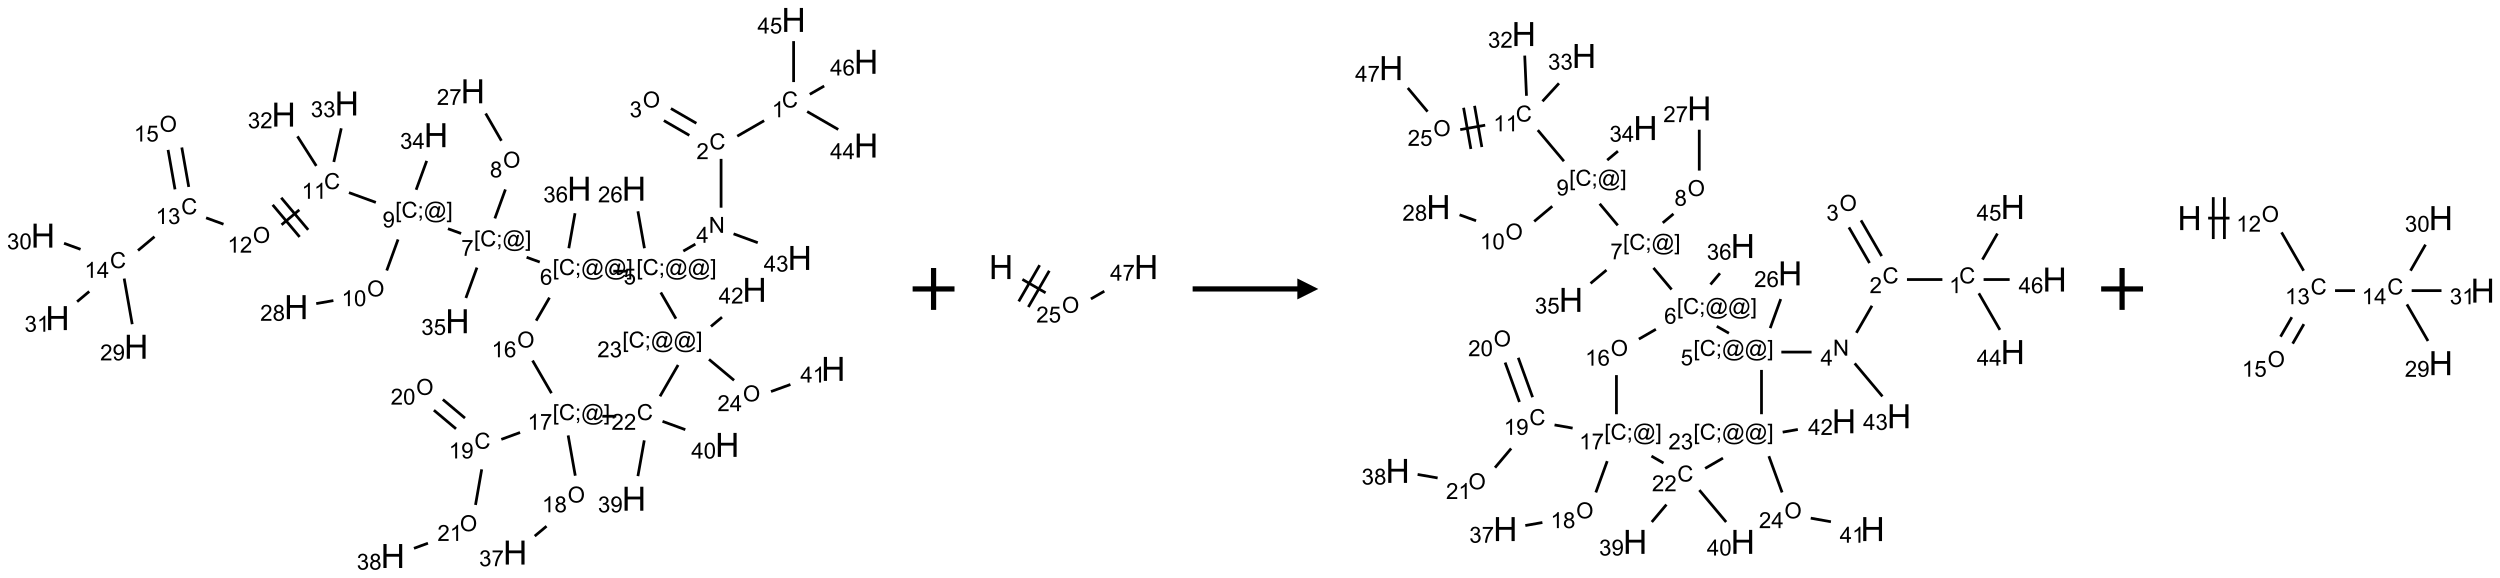 <?xml version="1.0" encoding="UTF-8"?>
<svg xmlns="http://www.w3.org/2000/svg" xmlns:xlink="http://www.w3.org/1999/xlink" width="1194" height="276" viewBox="0 0 1194 276">
<defs>
<g>
<g id="glyph-0-0">
<path d="M 1.332 0 L 1.332 -6.668 L 6.668 -6.668 L 6.668 0 Z M 1.5 -0.168 L 6.5 -0.168 L 6.5 -6.5 L 1.5 -6.5 Z M 1.5 -0.168 "/>
</g>
<g id="glyph-0-1">
<path d="M 6.27 -2.676 L 7.281 -2.422 C 7.07 -1.594 6.688 -0.961 6.137 -0.523 C 5.586 -0.086 4.914 0.129 4.121 0.129 C 3.297 0.129 2.629 -0.039 2.113 -0.371 C 1.598 -0.707 1.203 -1.191 0.934 -1.828 C 0.664 -2.465 0.531 -3.145 0.531 -3.875 C 0.531 -4.672 0.684 -5.363 0.988 -5.957 C 1.293 -6.547 1.723 -6.996 2.285 -7.305 C 2.844 -7.613 3.461 -7.766 4.137 -7.766 C 4.898 -7.766 5.543 -7.57 6.062 -7.184 C 6.582 -6.793 6.945 -6.246 7.152 -5.543 L 6.156 -5.309 C 5.98 -5.863 5.723 -6.266 5.387 -6.52 C 5.051 -6.773 4.625 -6.902 4.113 -6.902 C 3.527 -6.902 3.039 -6.762 2.645 -6.48 C 2.25 -6.199 1.973 -5.82 1.812 -5.348 C 1.652 -4.871 1.574 -4.383 1.574 -3.879 C 1.574 -3.23 1.668 -2.664 1.855 -2.18 C 2.047 -1.695 2.34 -1.332 2.738 -1.094 C 3.137 -0.855 3.57 -0.734 4.035 -0.734 C 4.602 -0.734 5.082 -0.898 5.473 -1.223 C 5.867 -1.551 6.133 -2.035 6.27 -2.676 Z M 6.27 -2.676 "/>
</g>
<g id="glyph-0-2">
<path d="M 3.973 0 L 3.035 0 L 3.035 -5.973 C 2.809 -5.758 2.516 -5.543 2.148 -5.328 C 1.781 -5.113 1.453 -4.953 1.16 -4.844 L 1.16 -5.75 C 1.684 -5.996 2.145 -6.297 2.535 -6.645 C 2.93 -6.996 3.207 -7.336 3.371 -7.668 L 3.973 -7.668 Z M 3.973 0 "/>
</g>
<g id="glyph-0-3">
<path d="M 5.371 -0.902 L 5.371 0 L 0.324 0 C 0.316 -0.227 0.352 -0.441 0.434 -0.652 C 0.562 -0.996 0.766 -1.332 1.051 -1.668 C 1.332 -2 1.742 -2.387 2.277 -2.824 C 3.105 -3.504 3.668 -4.043 3.957 -4.441 C 4.25 -4.84 4.395 -5.215 4.395 -5.566 C 4.395 -5.938 4.262 -6.254 3.996 -6.508 C 3.73 -6.762 3.387 -6.891 2.957 -6.891 C 2.508 -6.891 2.145 -6.754 1.875 -6.484 C 1.605 -6.215 1.469 -5.84 1.465 -5.359 L 0.5 -5.457 C 0.566 -6.176 0.812 -6.727 1.246 -7.102 C 1.676 -7.477 2.254 -7.668 2.98 -7.668 C 3.711 -7.668 4.293 -7.465 4.719 -7.059 C 5.145 -6.652 5.359 -6.148 5.359 -5.547 C 5.359 -5.242 5.297 -4.941 5.172 -4.645 C 5.047 -4.352 4.84 -4.039 4.551 -3.715 C 4.262 -3.387 3.777 -2.938 3.105 -2.371 C 2.543 -1.898 2.18 -1.578 2.02 -1.41 C 1.859 -1.242 1.73 -1.07 1.625 -0.902 Z M 5.371 -0.902 "/>
</g>
<g id="glyph-0-4">
<path d="M 0.516 -3.719 C 0.516 -4.984 0.855 -5.977 1.535 -6.695 C 2.215 -7.414 3.094 -7.77 4.172 -7.77 C 4.875 -7.77 5.512 -7.602 6.078 -7.266 C 6.645 -6.93 7.074 -6.461 7.371 -5.855 C 7.668 -5.254 7.816 -4.57 7.816 -3.809 C 7.816 -3.035 7.66 -2.34 7.348 -1.73 C 7.035 -1.117 6.594 -0.656 6.02 -0.34 C 5.449 -0.027 4.828 0.129 4.168 0.129 C 3.449 0.129 2.805 -0.043 2.238 -0.391 C 1.672 -0.738 1.246 -1.211 0.953 -1.812 C 0.66 -2.414 0.516 -3.047 0.516 -3.719 Z M 1.559 -3.703 C 1.559 -2.781 1.805 -2.059 2.301 -1.527 C 2.793 -1 3.414 -0.734 4.16 -0.734 C 4.922 -0.734 5.547 -1 6.039 -1.535 C 6.531 -2.07 6.777 -2.828 6.777 -3.812 C 6.777 -4.434 6.672 -4.977 6.461 -5.441 C 6.25 -5.902 5.945 -6.262 5.539 -6.52 C 5.133 -6.773 4.68 -6.902 4.176 -6.902 C 3.461 -6.902 2.848 -6.656 2.332 -6.164 C 1.816 -5.672 1.559 -4.852 1.559 -3.703 Z M 1.559 -3.703 "/>
</g>
<g id="glyph-0-5">
<path d="M 0.449 -2.016 L 1.387 -2.141 C 1.492 -1.609 1.676 -1.227 1.934 -0.992 C 2.191 -0.758 2.508 -0.641 2.879 -0.641 C 3.32 -0.641 3.695 -0.793 3.996 -1.098 C 4.301 -1.402 4.453 -1.781 4.453 -2.234 C 4.453 -2.664 4.312 -3.02 4.031 -3.301 C 3.75 -3.578 3.391 -3.719 2.957 -3.719 C 2.781 -3.719 2.562 -3.684 2.297 -3.613 L 2.402 -4.438 C 2.465 -4.43 2.516 -4.426 2.551 -4.426 C 2.949 -4.426 3.312 -4.531 3.629 -4.738 C 3.949 -4.949 4.109 -5.27 4.109 -5.703 C 4.109 -6.047 3.992 -6.332 3.762 -6.559 C 3.527 -6.785 3.227 -6.895 2.859 -6.895 C 2.496 -6.895 2.191 -6.781 1.949 -6.551 C 1.707 -6.324 1.547 -5.98 1.48 -5.52 L 0.543 -5.688 C 0.656 -6.316 0.918 -6.805 1.324 -7.148 C 1.73 -7.492 2.234 -7.668 2.84 -7.668 C 3.254 -7.668 3.641 -7.578 3.988 -7.398 C 4.34 -7.219 4.609 -6.977 4.793 -6.668 C 4.98 -6.359 5.074 -6.031 5.074 -5.684 C 5.074 -5.352 4.984 -5.051 4.809 -4.781 C 4.629 -4.512 4.367 -4.297 4.02 -4.137 C 4.473 -4.031 4.824 -3.816 5.074 -3.488 C 5.324 -3.16 5.449 -2.75 5.449 -2.254 C 5.449 -1.59 5.203 -1.023 4.719 -0.559 C 4.234 -0.098 3.617 0.137 2.875 0.137 C 2.203 0.137 1.648 -0.062 1.207 -0.465 C 0.762 -0.863 0.512 -1.379 0.449 -2.016 Z M 0.449 -2.016 "/>
</g>
<g id="glyph-0-6">
<path d="M 0.812 0 L 0.812 -7.637 L 1.848 -7.637 L 5.859 -1.641 L 5.859 -7.637 L 6.828 -7.637 L 6.828 0 L 5.793 0 L 1.781 -6 L 1.781 0 Z M 0.812 0 "/>
</g>
<g id="glyph-0-7">
<path d="M 3.449 0 L 3.449 -1.828 L 0.137 -1.828 L 0.137 -2.688 L 3.621 -7.637 L 4.387 -7.637 L 4.387 -2.688 L 5.418 -2.688 L 5.418 -1.828 L 4.387 -1.828 L 4.387 0 Z M 3.449 -2.688 L 3.449 -6.129 L 1.059 -2.688 Z M 3.449 -2.688 "/>
</g>
<g id="glyph-0-8">
<path d="M 0.723 2.121 L 0.723 -7.637 L 2.793 -7.637 L 2.793 -6.859 L 1.66 -6.859 L 1.66 1.344 L 2.793 1.344 L 2.793 2.121 Z M 0.723 2.121 "/>
</g>
<g id="glyph-0-9">
<path d="M 0.949 -4.465 L 0.949 -5.531 L 2.016 -5.531 L 2.016 -4.465 Z M 0.949 0 L 0.949 -1.066 L 2.016 -1.066 L 2.016 0 C 2.016 0.391 1.945 0.711 1.809 0.949 C 1.668 1.191 1.449 1.379 1.145 1.512 L 0.887 1.109 C 1.082 1.023 1.23 0.895 1.324 0.727 C 1.418 0.559 1.469 0.316 1.48 0 Z M 0.949 0 "/>
</g>
<g id="glyph-0-10">
<path d="M 6.047 -0.848 C 5.82 -0.59 5.57 -0.379 5.289 -0.223 C 5.008 -0.062 4.73 0.016 4.449 0.016 C 4.141 0.016 3.84 -0.074 3.547 -0.254 C 3.254 -0.434 3.02 -0.715 2.836 -1.09 C 2.652 -1.465 2.562 -1.875 2.562 -2.324 C 2.562 -2.875 2.703 -3.43 2.988 -3.98 C 3.27 -4.535 3.621 -4.953 4.043 -5.23 C 4.461 -5.508 4.871 -5.645 5.266 -5.645 C 5.566 -5.645 5.855 -5.566 6.129 -5.41 C 6.402 -5.25 6.641 -5.012 6.84 -4.688 L 7.016 -5.496 L 7.949 -5.496 L 7.199 -2 C 7.094 -1.516 7.043 -1.246 7.043 -1.191 C 7.043 -1.098 7.078 -1.02 7.148 -0.949 C 7.219 -0.883 7.305 -0.848 7.406 -0.848 C 7.59 -0.848 7.832 -0.953 8.129 -1.168 C 8.527 -1.445 8.84 -1.816 9.07 -2.285 C 9.301 -2.75 9.418 -3.234 9.418 -3.73 C 9.418 -4.309 9.27 -4.852 8.973 -5.355 C 8.676 -5.859 8.23 -6.262 7.645 -6.562 C 7.055 -6.863 6.406 -7.016 5.691 -7.016 C 4.879 -7.016 4.137 -6.824 3.465 -6.445 C 2.793 -6.066 2.273 -5.52 1.902 -4.809 C 1.535 -4.098 1.348 -3.34 1.348 -2.527 C 1.348 -1.676 1.535 -0.941 1.902 -0.328 C 2.273 0.285 2.809 0.742 3.508 1.035 C 4.207 1.328 4.984 1.473 5.832 1.473 C 6.742 1.473 7.504 1.32 8.121 1.016 C 8.734 0.711 9.195 0.34 9.5 -0.098 L 10.441 -0.098 C 10.266 0.266 9.961 0.637 9.531 1.016 C 9.102 1.395 8.59 1.695 7.996 1.914 C 7.402 2.133 6.688 2.246 5.848 2.246 C 5.078 2.246 4.367 2.145 3.715 1.949 C 3.066 1.75 2.512 1.453 2.051 1.055 C 1.594 0.656 1.25 0.199 1.016 -0.316 C 0.723 -0.973 0.578 -1.684 0.578 -2.441 C 0.578 -3.289 0.75 -4.098 1.098 -4.863 C 1.523 -5.805 2.125 -6.527 2.902 -7.027 C 3.684 -7.527 4.629 -7.777 5.738 -7.777 C 6.602 -7.777 7.375 -7.602 8.059 -7.246 C 8.746 -6.895 9.285 -6.371 9.684 -5.672 C 10.02 -5.07 10.188 -4.418 10.188 -3.715 C 10.188 -2.707 9.832 -1.812 9.125 -1.031 C 8.492 -0.328 7.801 0.02 7.051 0.02 C 6.812 0.02 6.617 -0.016 6.473 -0.09 C 6.324 -0.16 6.215 -0.266 6.145 -0.402 C 6.102 -0.488 6.066 -0.637 6.047 -0.848 Z M 3.527 -2.262 C 3.527 -1.785 3.641 -1.414 3.863 -1.152 C 4.09 -0.887 4.348 -0.754 4.641 -0.754 C 4.836 -0.754 5.039 -0.812 5.254 -0.93 C 5.469 -1.047 5.676 -1.219 5.871 -1.449 C 6.066 -1.676 6.23 -1.969 6.355 -2.32 C 6.48 -2.672 6.543 -3.027 6.543 -3.379 C 6.543 -3.852 6.426 -4.219 6.191 -4.48 C 5.957 -4.738 5.672 -4.871 5.332 -4.871 C 5.109 -4.871 4.902 -4.812 4.707 -4.699 C 4.512 -4.586 4.32 -4.406 4.137 -4.156 C 3.953 -3.906 3.805 -3.602 3.691 -3.246 C 3.582 -2.887 3.527 -2.559 3.527 -2.262 Z M 3.527 -2.262 "/>
</g>
<g id="glyph-0-11">
<path d="M 2.27 2.121 L 0.203 2.121 L 0.203 1.344 L 1.332 1.344 L 1.332 -6.859 L 0.203 -6.859 L 0.203 -7.637 L 2.27 -7.637 Z M 2.27 2.121 "/>
</g>
<g id="glyph-0-12">
<path d="M 0.441 -2 L 1.426 -2.082 C 1.5 -1.605 1.668 -1.242 1.934 -1.004 C 2.199 -0.762 2.52 -0.641 2.895 -0.641 C 3.348 -0.641 3.73 -0.812 4.043 -1.152 C 4.355 -1.492 4.512 -1.941 4.512 -2.504 C 4.512 -3.039 4.359 -3.461 4.059 -3.77 C 3.758 -4.078 3.367 -4.234 2.879 -4.234 C 2.578 -4.234 2.305 -4.164 2.062 -4.027 C 1.82 -3.891 1.629 -3.715 1.488 -3.496 L 0.609 -3.609 L 1.348 -7.531 L 5.145 -7.531 L 5.145 -6.637 L 2.098 -6.637 L 1.688 -4.582 C 2.145 -4.902 2.625 -5.062 3.129 -5.062 C 3.797 -5.062 4.359 -4.832 4.816 -4.371 C 5.277 -3.91 5.504 -3.312 5.504 -2.59 C 5.504 -1.898 5.305 -1.301 4.902 -0.797 C 4.41 -0.18 3.742 0.129 2.895 0.129 C 2.199 0.129 1.633 -0.062 1.195 -0.453 C 0.758 -0.844 0.504 -1.359 0.441 -2 Z M 0.441 -2 "/>
</g>
<g id="glyph-0-13">
<path d="M 5.309 -5.766 L 4.375 -5.691 C 4.293 -6.059 4.172 -6.328 4.02 -6.496 C 3.766 -6.762 3.453 -6.895 3.082 -6.895 C 2.785 -6.895 2.523 -6.812 2.297 -6.645 C 2 -6.43 1.77 -6.117 1.598 -5.703 C 1.43 -5.289 1.34 -4.703 1.332 -3.938 C 1.559 -4.281 1.836 -4.535 2.16 -4.703 C 2.488 -4.871 2.828 -4.953 3.188 -4.953 C 3.812 -4.953 4.344 -4.723 4.785 -4.262 C 5.223 -3.801 5.441 -3.207 5.441 -2.48 C 5.441 -2 5.34 -1.555 5.133 -1.145 C 4.926 -0.73 4.641 -0.418 4.281 -0.199 C 3.922 0.02 3.512 0.129 3.051 0.129 C 2.27 0.129 1.633 -0.156 1.141 -0.73 C 0.648 -1.305 0.402 -2.254 0.402 -3.574 C 0.402 -5.051 0.672 -6.121 1.219 -6.793 C 1.695 -7.375 2.336 -7.668 3.141 -7.668 C 3.742 -7.668 4.234 -7.5 4.617 -7.16 C 5 -6.824 5.23 -6.359 5.309 -5.766 Z M 1.48 -2.473 C 1.48 -2.152 1.547 -1.844 1.684 -1.547 C 1.82 -1.25 2.016 -1.027 2.262 -0.871 C 2.508 -0.719 2.766 -0.641 3.035 -0.641 C 3.434 -0.641 3.773 -0.801 4.059 -1.121 C 4.344 -1.441 4.484 -1.875 4.484 -2.422 C 4.484 -2.949 4.344 -3.367 4.062 -3.668 C 3.781 -3.973 3.426 -4.125 3 -4.125 C 2.578 -4.125 2.219 -3.973 1.922 -3.668 C 1.625 -3.363 1.48 -2.969 1.48 -2.473 Z M 1.48 -2.473 "/>
</g>
<g id="glyph-0-14">
<path d="M 0.504 -6.637 L 0.504 -7.535 L 5.449 -7.535 L 5.449 -6.809 C 4.961 -6.289 4.48 -5.602 4.004 -4.746 C 3.527 -3.887 3.156 -3.004 2.895 -2.098 C 2.707 -1.461 2.59 -0.762 2.535 0 L 1.574 0 C 1.582 -0.602 1.703 -1.328 1.926 -2.176 C 2.152 -3.027 2.477 -3.848 2.898 -4.637 C 3.32 -5.426 3.77 -6.094 4.246 -6.637 Z M 0.504 -6.637 "/>
</g>
<g id="glyph-0-15">
<path d="M 1.887 -4.141 C 1.496 -4.281 1.207 -4.484 1.02 -4.75 C 0.832 -5.016 0.738 -5.328 0.738 -5.699 C 0.738 -6.254 0.938 -6.719 1.34 -7.098 C 1.738 -7.477 2.27 -7.668 2.934 -7.668 C 3.598 -7.668 4.137 -7.473 4.543 -7.086 C 4.949 -6.699 5.152 -6.227 5.152 -5.672 C 5.152 -5.316 5.059 -5.008 4.871 -4.746 C 4.688 -4.484 4.406 -4.281 4.027 -4.141 C 4.496 -3.988 4.852 -3.742 5.098 -3.402 C 5.34 -3.062 5.465 -2.656 5.465 -2.184 C 5.465 -1.531 5.234 -0.98 4.77 -0.535 C 4.309 -0.09 3.703 0.129 2.949 0.129 C 2.195 0.129 1.586 -0.094 1.125 -0.539 C 0.664 -0.984 0.434 -1.543 0.434 -2.207 C 0.434 -2.703 0.559 -3.121 0.809 -3.457 C 1.062 -3.793 1.422 -4.02 1.887 -4.141 Z M 1.699 -5.73 C 1.699 -5.367 1.812 -5.074 2.047 -4.844 C 2.281 -4.613 2.582 -4.5 2.953 -4.5 C 3.312 -4.5 3.609 -4.613 3.84 -4.84 C 4.07 -5.066 4.188 -5.348 4.188 -5.676 C 4.188 -6.02 4.07 -6.309 3.832 -6.543 C 3.594 -6.777 3.297 -6.895 2.941 -6.895 C 2.586 -6.895 2.289 -6.781 2.051 -6.551 C 1.816 -6.324 1.699 -6.047 1.699 -5.73 Z M 1.395 -2.203 C 1.395 -1.938 1.461 -1.676 1.586 -1.426 C 1.711 -1.176 1.902 -0.984 2.152 -0.848 C 2.402 -0.711 2.672 -0.641 2.957 -0.641 C 3.406 -0.641 3.777 -0.785 4.066 -1.074 C 4.359 -1.363 4.504 -1.727 4.504 -2.172 C 4.504 -2.625 4.355 -2.996 4.055 -3.293 C 3.754 -3.586 3.379 -3.734 2.926 -3.734 C 2.484 -3.734 2.121 -3.59 1.832 -3.297 C 1.543 -3.004 1.395 -2.641 1.395 -2.203 Z M 1.395 -2.203 "/>
</g>
<g id="glyph-0-16">
<path d="M 0.582 -1.766 L 1.484 -1.848 C 1.562 -1.426 1.707 -1.117 1.922 -0.926 C 2.137 -0.734 2.414 -0.641 2.75 -0.641 C 3.039 -0.641 3.289 -0.707 3.508 -0.84 C 3.727 -0.973 3.902 -1.148 4.043 -1.367 C 4.18 -1.586 4.297 -1.887 4.391 -2.262 C 4.484 -2.637 4.531 -3.016 4.531 -3.406 C 4.531 -3.449 4.531 -3.512 4.527 -3.594 C 4.34 -3.297 4.082 -3.055 3.758 -2.867 C 3.434 -2.68 3.082 -2.59 2.703 -2.59 C 2.07 -2.59 1.535 -2.816 1.098 -3.277 C 0.66 -3.734 0.441 -4.34 0.441 -5.09 C 0.441 -5.863 0.672 -6.484 1.129 -6.957 C 1.586 -7.43 2.156 -7.668 2.844 -7.668 C 3.34 -7.668 3.793 -7.531 4.207 -7.266 C 4.617 -7 4.93 -6.617 5.145 -6.121 C 5.355 -5.629 5.465 -4.91 5.465 -3.973 C 5.465 -2.996 5.359 -2.223 5.145 -1.645 C 4.934 -1.066 4.617 -0.625 4.199 -0.324 C 3.781 -0.02 3.293 0.129 2.73 0.129 C 2.133 0.129 1.645 -0.035 1.266 -0.367 C 0.887 -0.699 0.66 -1.164 0.582 -1.766 Z M 4.422 -5.137 C 4.422 -5.676 4.277 -6.102 3.992 -6.418 C 3.707 -6.734 3.359 -6.891 2.957 -6.891 C 2.543 -6.891 2.18 -6.719 1.871 -6.379 C 1.562 -6.039 1.406 -5.598 1.406 -5.059 C 1.406 -4.57 1.555 -4.176 1.848 -3.871 C 2.141 -3.566 2.5 -3.418 2.934 -3.418 C 3.367 -3.418 3.723 -3.57 4.004 -3.871 C 4.281 -4.176 4.422 -4.598 4.422 -5.137 Z M 4.422 -5.137 "/>
</g>
<g id="glyph-0-17">
<path d="M 0.441 -3.766 C 0.441 -4.668 0.535 -5.395 0.723 -5.945 C 0.906 -6.496 1.184 -6.922 1.551 -7.219 C 1.918 -7.516 2.375 -7.668 2.934 -7.668 C 3.344 -7.668 3.703 -7.586 4.012 -7.418 C 4.32 -7.254 4.574 -7.016 4.777 -6.707 C 4.977 -6.395 5.137 -6.016 5.25 -5.57 C 5.363 -5.125 5.422 -4.523 5.422 -3.766 C 5.422 -2.871 5.328 -2.148 5.145 -1.598 C 4.961 -1.047 4.688 -0.621 4.32 -0.32 C 3.953 -0.02 3.492 0.129 2.934 0.129 C 2.195 0.129 1.617 -0.133 1.199 -0.66 C 0.695 -1.297 0.441 -2.332 0.441 -3.766 Z M 1.406 -3.766 C 1.406 -2.512 1.555 -1.68 1.848 -1.262 C 2.141 -0.848 2.5 -0.641 2.934 -0.641 C 3.363 -0.641 3.727 -0.848 4.02 -1.266 C 4.312 -1.684 4.457 -2.516 4.457 -3.766 C 4.457 -5.023 4.312 -5.859 4.02 -6.27 C 3.727 -6.684 3.359 -6.891 2.922 -6.891 C 2.492 -6.891 2.148 -6.707 1.891 -6.344 C 1.566 -5.879 1.406 -5.02 1.406 -3.766 Z M 1.406 -3.766 "/>
</g>
<g id="glyph-1-0">
<path d="M 2 0 L 2 -10 L 10 -10 L 10 0 Z M 2.25 -0.25 L 9.75 -0.25 L 9.75 -9.75 L 2.25 -9.75 Z M 2.25 -0.25 "/>
</g>
<g id="glyph-1-1">
<path d="M 1.281 0 L 1.281 -11.453 L 2.797 -11.453 L 2.797 -6.75 L 8.75 -6.75 L 8.75 -11.453 L 10.266 -11.453 L 10.266 0 L 8.75 0 L 8.75 -5.398 L 2.797 -5.398 L 2.797 0 Z M 1.281 0 "/>
</g>
</g>
</defs>
<path fill="none" stroke-width="0.033" stroke-linecap="butt" stroke-linejoin="miter" stroke="rgb(0%, 0%, 0%)" stroke-opacity="1" stroke-miterlimit="10" d="M 8.611 1.203 L 8.29 1.388 " transform="matrix(40, 0, 0, 40, 20.506, 9.518)"/>
<path fill="none" stroke-width="0.033" stroke-linecap="butt" stroke-linejoin="miter" stroke="rgb(0%, 0%, 0%)" stroke-opacity="1" stroke-miterlimit="10" d="M 7.802 1.234 L 7.498 1.058 " transform="matrix(40, 0, 0, 40, 20.506, 9.518)"/>
<path fill="none" stroke-width="0.033" stroke-linecap="butt" stroke-linejoin="miter" stroke="rgb(0%, 0%, 0%)" stroke-opacity="1" stroke-miterlimit="10" d="M 7.718 1.378 L 7.414 1.202 " transform="matrix(40, 0, 0, 40, 20.506, 9.518)"/>
<path fill="none" stroke-width="0.033" stroke-linecap="butt" stroke-linejoin="miter" stroke="rgb(0%, 0%, 0%)" stroke-opacity="1" stroke-miterlimit="10" d="M 8.097 1.659 L 8.097 2.242 " transform="matrix(40, 0, 0, 40, 20.506, 9.518)"/>
<path fill="none" stroke-width="0.033" stroke-linecap="butt" stroke-linejoin="miter" stroke="rgb(0%, 0%, 0%)" stroke-opacity="1" stroke-miterlimit="10" d="M 7.79 2.677 L 7.646 2.76 " transform="matrix(40, 0, 0, 40, 20.506, 9.518)"/>
<path fill="none" stroke-width="0.033" stroke-linecap="butt" stroke-linejoin="miter" stroke="rgb(0%, 0%, 0%)" stroke-opacity="1" stroke-miterlimit="10" d="M 7.182 2.726 L 7.104 2.285 " transform="matrix(40, 0, 0, 40, 20.506, 9.518)"/>
<path fill="none" stroke-width="0.033" stroke-linecap="butt" stroke-linejoin="miter" stroke="rgb(0%, 0%, 0%)" stroke-opacity="1" stroke-miterlimit="10" d="M 6.977 3 L 6.81 3 " transform="matrix(40, 0, 0, 40, 20.506, 9.518)"/>
<path fill="none" stroke-width="0.033" stroke-linecap="butt" stroke-linejoin="miter" stroke="rgb(0%, 0%, 0%)" stroke-opacity="1" stroke-miterlimit="10" d="M 5.932 2.891 L 5.775 2.834 " transform="matrix(40, 0, 0, 40, 20.506, 9.518)"/>
<path fill="none" stroke-width="0.033" stroke-linecap="butt" stroke-linejoin="miter" stroke="rgb(0%, 0%, 0%)" stroke-opacity="1" stroke-miterlimit="10" d="M 5.396 2.37 L 5.522 2.024 " transform="matrix(40, 0, 0, 40, 20.506, 9.518)"/>
<path fill="none" stroke-width="0.033" stroke-linecap="butt" stroke-linejoin="miter" stroke="rgb(0%, 0%, 0%)" stroke-opacity="1" stroke-miterlimit="10" d="M 5.474 1.443 L 5.286 1.117 " transform="matrix(40, 0, 0, 40, 20.506, 9.518)"/>
<path fill="none" stroke-width="0.033" stroke-linecap="butt" stroke-linejoin="miter" stroke="rgb(0%, 0%, 0%)" stroke-opacity="1" stroke-miterlimit="10" d="M 4.993 2.55 L 4.836 2.493 " transform="matrix(40, 0, 0, 40, 20.506, 9.518)"/>
<path fill="none" stroke-width="0.033" stroke-linecap="butt" stroke-linejoin="miter" stroke="rgb(0%, 0%, 0%)" stroke-opacity="1" stroke-miterlimit="10" d="M 4.24 2.621 L 4.105 2.992 " transform="matrix(40, 0, 0, 40, 20.506, 9.518)"/>
<path fill="none" stroke-width="0.033" stroke-linecap="butt" stroke-linejoin="miter" stroke="rgb(0%, 0%, 0%)" stroke-opacity="1" stroke-miterlimit="10" d="M 3.468 3.351 L 3.263 3.387 " transform="matrix(40, 0, 0, 40, 20.506, 9.518)"/>
<path fill="none" stroke-width="0.033" stroke-linecap="butt" stroke-linejoin="miter" stroke="rgb(0%, 0%, 0%)" stroke-opacity="1" stroke-miterlimit="10" d="M 3.975 2.179 L 3.654 2.062 " transform="matrix(40, 0, 0, 40, 20.506, 9.518)"/>
<path fill="none" stroke-width="0.033" stroke-linecap="butt" stroke-linejoin="miter" stroke="rgb(0%, 0%, 0%)" stroke-opacity="1" stroke-miterlimit="10" d="M 3.061 2.268 L 2.849 2.446 " transform="matrix(40, 0, 0, 40, 20.506, 9.518)"/>
<path fill="none" stroke-width="0.033" stroke-linecap="butt" stroke-linejoin="miter" stroke="rgb(0%, 0%, 0%)" stroke-opacity="1" stroke-miterlimit="10" d="M 2.743 2.208 L 3.065 2.591 " transform="matrix(40, 0, 0, 40, 20.506, 9.518)"/>
<path fill="none" stroke-width="0.033" stroke-linecap="butt" stroke-linejoin="miter" stroke="rgb(0%, 0%, 0%)" stroke-opacity="1" stroke-miterlimit="10" d="M 2.845 2.123 L 3.167 2.506 " transform="matrix(40, 0, 0, 40, 20.506, 9.518)"/>
<path fill="none" stroke-width="0.033" stroke-linecap="butt" stroke-linejoin="miter" stroke="rgb(0%, 0%, 0%)" stroke-opacity="1" stroke-miterlimit="10" d="M 2.156 2.439 L 1.948 2.363 " transform="matrix(40, 0, 0, 40, 20.506, 9.518)"/>
<path fill="none" stroke-width="0.033" stroke-linecap="butt" stroke-linejoin="miter" stroke="rgb(0%, 0%, 0%)" stroke-opacity="1" stroke-miterlimit="10" d="M 1.332 2.588 L 1.135 2.753 " transform="matrix(40, 0, 0, 40, 20.506, 9.518)"/>
<path fill="none" stroke-width="0.033" stroke-linecap="butt" stroke-linejoin="miter" stroke="rgb(0%, 0%, 0%)" stroke-opacity="1" stroke-miterlimit="10" d="M 0.97 3.088 L 1.066 3.633 " transform="matrix(40, 0, 0, 40, 20.506, 9.518)"/>
<path fill="none" stroke-width="0.033" stroke-linecap="butt" stroke-linejoin="miter" stroke="rgb(0%, 0%, 0%)" stroke-opacity="1" stroke-miterlimit="10" d="M 0.449 2.739 L 0.252 2.667 " transform="matrix(40, 0, 0, 40, 20.506, 9.518)"/>
<path fill="none" stroke-width="0.033" stroke-linecap="butt" stroke-linejoin="miter" stroke="rgb(0%, 0%, 0%)" stroke-opacity="1" stroke-miterlimit="10" d="M 0.553 3.242 L 0.408 3.364 " transform="matrix(40, 0, 0, 40, 20.506, 9.518)"/>
<path fill="none" stroke-width="0.033" stroke-linecap="butt" stroke-linejoin="miter" stroke="rgb(0%, 0%, 0%)" stroke-opacity="1" stroke-miterlimit="10" d="M 1.741 1.994 L 1.658 1.523 " transform="matrix(40, 0, 0, 40, 20.506, 9.518)"/>
<path fill="none" stroke-width="0.033" stroke-linecap="butt" stroke-linejoin="miter" stroke="rgb(0%, 0%, 0%)" stroke-opacity="1" stroke-miterlimit="10" d="M 1.577 2.023 L 1.494 1.552 " transform="matrix(40, 0, 0, 40, 20.506, 9.518)"/>
<path fill="none" stroke-width="0.033" stroke-linecap="butt" stroke-linejoin="miter" stroke="rgb(0%, 0%, 0%)" stroke-opacity="1" stroke-miterlimit="10" d="M 3.264 1.743 L 3.039 1.39 " transform="matrix(40, 0, 0, 40, 20.506, 9.518)"/>
<path fill="none" stroke-width="0.033" stroke-linecap="butt" stroke-linejoin="miter" stroke="rgb(0%, 0%, 0%)" stroke-opacity="1" stroke-miterlimit="10" d="M 3.473 1.696 L 3.562 1.294 " transform="matrix(40, 0, 0, 40, 20.506, 9.518)"/>
<path fill="none" stroke-width="0.033" stroke-linecap="butt" stroke-linejoin="miter" stroke="rgb(0%, 0%, 0%)" stroke-opacity="1" stroke-miterlimit="10" d="M 4.456 2.028 L 4.582 1.683 " transform="matrix(40, 0, 0, 40, 20.506, 9.518)"/>
<path fill="none" stroke-width="0.033" stroke-linecap="butt" stroke-linejoin="miter" stroke="rgb(0%, 0%, 0%)" stroke-opacity="1" stroke-miterlimit="10" d="M 5.182 2.957 L 5.05 3.32 " transform="matrix(40, 0, 0, 40, 20.506, 9.518)"/>
<path fill="none" stroke-width="0.033" stroke-linecap="butt" stroke-linejoin="miter" stroke="rgb(0%, 0%, 0%)" stroke-opacity="1" stroke-miterlimit="10" d="M 6.279 2.726 L 6.353 2.308 " transform="matrix(40, 0, 0, 40, 20.506, 9.518)"/>
<path fill="none" stroke-width="0.033" stroke-linecap="butt" stroke-linejoin="miter" stroke="rgb(0%, 0%, 0%)" stroke-opacity="1" stroke-miterlimit="10" d="M 6.048 3.316 L 5.889 3.591 " transform="matrix(40, 0, 0, 40, 20.506, 9.518)"/>
<path fill="none" stroke-width="0.033" stroke-linecap="butt" stroke-linejoin="miter" stroke="rgb(0%, 0%, 0%)" stroke-opacity="1" stroke-miterlimit="10" d="M 5.846 4.067 L 6.072 4.457 " transform="matrix(40, 0, 0, 40, 20.506, 9.518)"/>
<path fill="none" stroke-width="0.033" stroke-linecap="butt" stroke-linejoin="miter" stroke="rgb(0%, 0%, 0%)" stroke-opacity="1" stroke-miterlimit="10" d="M 6.271 4.961 L 6.356 5.442 " transform="matrix(40, 0, 0, 40, 20.506, 9.518)"/>
<path fill="none" stroke-width="0.033" stroke-linecap="butt" stroke-linejoin="miter" stroke="rgb(0%, 0%, 0%)" stroke-opacity="1" stroke-miterlimit="10" d="M 6.013 6.045 L 5.872 6.163 " transform="matrix(40, 0, 0, 40, 20.506, 9.518)"/>
<path fill="none" stroke-width="0.033" stroke-linecap="butt" stroke-linejoin="miter" stroke="rgb(0%, 0%, 0%)" stroke-opacity="1" stroke-miterlimit="10" d="M 5.697 4.926 L 5.473 5.008 " transform="matrix(40, 0, 0, 40, 20.506, 9.518)"/>
<path fill="none" stroke-width="0.033" stroke-linecap="butt" stroke-linejoin="miter" stroke="rgb(0%, 0%, 0%)" stroke-opacity="1" stroke-miterlimit="10" d="M 5.039 4.754 L 4.775 4.532 " transform="matrix(40, 0, 0, 40, 20.506, 9.518)"/>
<path fill="none" stroke-width="0.033" stroke-linecap="butt" stroke-linejoin="miter" stroke="rgb(0%, 0%, 0%)" stroke-opacity="1" stroke-miterlimit="10" d="M 4.932 4.882 L 4.668 4.66 " transform="matrix(40, 0, 0, 40, 20.506, 9.518)"/>
<path fill="none" stroke-width="0.033" stroke-linecap="butt" stroke-linejoin="miter" stroke="rgb(0%, 0%, 0%)" stroke-opacity="1" stroke-miterlimit="10" d="M 5.239 5.366 L 5.165 5.791 " transform="matrix(40, 0, 0, 40, 20.506, 9.518)"/>
<path fill="none" stroke-width="0.033" stroke-linecap="butt" stroke-linejoin="miter" stroke="rgb(0%, 0%, 0%)" stroke-opacity="1" stroke-miterlimit="10" d="M 4.597 6.248 L 4.43 6.309 " transform="matrix(40, 0, 0, 40, 20.506, 9.518)"/>
<path fill="none" stroke-width="0.033" stroke-linecap="butt" stroke-linejoin="miter" stroke="rgb(0%, 0%, 0%)" stroke-opacity="1" stroke-miterlimit="10" d="M 6.679 4.732 L 6.845 4.732 " transform="matrix(40, 0, 0, 40, 20.506, 9.518)"/>
<path fill="none" stroke-width="0.033" stroke-linecap="butt" stroke-linejoin="miter" stroke="rgb(0%, 0%, 0%)" stroke-opacity="1" stroke-miterlimit="10" d="M 7.18 5.02 L 7.104 5.447 " transform="matrix(40, 0, 0, 40, 20.506, 9.518)"/>
<path fill="none" stroke-width="0.033" stroke-linecap="butt" stroke-linejoin="miter" stroke="rgb(0%, 0%, 0%)" stroke-opacity="1" stroke-miterlimit="10" d="M 7.398 4.793 L 7.67 4.892 " transform="matrix(40, 0, 0, 40, 20.506, 9.518)"/>
<path fill="none" stroke-width="0.033" stroke-linecap="butt" stroke-linejoin="miter" stroke="rgb(0%, 0%, 0%)" stroke-opacity="1" stroke-miterlimit="10" d="M 7.368 4.494 L 7.584 4.12 " transform="matrix(40, 0, 0, 40, 20.506, 9.518)"/>
<path fill="none" stroke-width="0.033" stroke-linecap="butt" stroke-linejoin="miter" stroke="rgb(0%, 0%, 0%)" stroke-opacity="1" stroke-miterlimit="10" d="M 7.558 3.567 L 7.377 3.254 " transform="matrix(40, 0, 0, 40, 20.506, 9.518)"/>
<path fill="none" stroke-width="0.033" stroke-linecap="butt" stroke-linejoin="miter" stroke="rgb(0%, 0%, 0%)" stroke-opacity="1" stroke-miterlimit="10" d="M 7.953 4.053 L 8.252 4.303 " transform="matrix(40, 0, 0, 40, 20.506, 9.518)"/>
<path fill="none" stroke-width="0.033" stroke-linecap="butt" stroke-linejoin="miter" stroke="rgb(0%, 0%, 0%)" stroke-opacity="1" stroke-miterlimit="10" d="M 8.693 4.437 L 8.925 4.353 " transform="matrix(40, 0, 0, 40, 20.506, 9.518)"/>
<path fill="none" stroke-width="0.033" stroke-linecap="butt" stroke-linejoin="miter" stroke="rgb(0%, 0%, 0%)" stroke-opacity="1" stroke-miterlimit="10" d="M 7.976 3.66 L 8.108 3.549 " transform="matrix(40, 0, 0, 40, 20.506, 9.518)"/>
<path fill="none" stroke-width="0.033" stroke-linecap="butt" stroke-linejoin="miter" stroke="rgb(0%, 0%, 0%)" stroke-opacity="1" stroke-miterlimit="10" d="M 8.246 2.554 L 8.535 2.66 " transform="matrix(40, 0, 0, 40, 20.506, 9.518)"/>
<path fill="none" stroke-width="0.033" stroke-linecap="butt" stroke-linejoin="miter" stroke="rgb(0%, 0%, 0%)" stroke-opacity="1" stroke-miterlimit="10" d="M 9.125 1.094 L 9.496 1.308 " transform="matrix(40, 0, 0, 40, 20.506, 9.518)"/>
<path fill="none" stroke-width="0.033" stroke-linecap="butt" stroke-linejoin="miter" stroke="rgb(0%, 0%, 0%)" stroke-opacity="1" stroke-miterlimit="10" d="M 8.963 0.742 L 8.963 0.253 " transform="matrix(40, 0, 0, 40, 20.506, 9.518)"/>
<path fill="none" stroke-width="0.033" stroke-linecap="butt" stroke-linejoin="miter" stroke="rgb(0%, 0%, 0%)" stroke-opacity="1" stroke-miterlimit="10" d="M 9.156 0.888 L 9.328 0.789 " transform="matrix(40, 0, 0, 40, 20.506, 9.518)"/>
<g fill="rgb(0%, 0%, 0%)" fill-opacity="1">
<use xlink:href="#glyph-0-1" x="373.418" y="51.363"/>
</g>
<g fill="rgb(0%, 0%, 0%)" fill-opacity="1">
<use xlink:href="#glyph-0-2" x="368.637" y="56"/>
</g>
<g fill="rgb(0%, 0%, 0%)" fill-opacity="1">
<use xlink:href="#glyph-0-1" x="338.777" y="71.363"/>
</g>
<g fill="rgb(0%, 0%, 0%)" fill-opacity="1">
<use xlink:href="#glyph-0-3" x="332.605" y="76"/>
</g>
<g fill="rgb(0%, 0%, 0%)" fill-opacity="1">
<use xlink:href="#glyph-0-4" x="306.973" y="51.367"/>
</g>
<g fill="rgb(0%, 0%, 0%)" fill-opacity="1">
<use xlink:href="#glyph-0-5" x="300.707" y="56"/>
</g>
<g fill="rgb(0%, 0%, 0%)" fill-opacity="1">
<use xlink:href="#glyph-0-6" x="338.496" y="111.23"/>
</g>
<g fill="rgb(0%, 0%, 0%)" fill-opacity="1">
<use xlink:href="#glyph-0-7" x="332.555" y="115.969"/>
</g>
<g fill="rgb(0%, 0%, 0%)" fill-opacity="1">
<use xlink:href="#glyph-0-8" x="303.941" y="131.371"/>
<use xlink:href="#glyph-0-1" x="306.905" y="131.371"/>
<use xlink:href="#glyph-0-9" x="314.608" y="131.371"/>
<use xlink:href="#glyph-0-10" x="317.572" y="131.371"/>
<use xlink:href="#glyph-0-10" x="328.4" y="131.371"/>
<use xlink:href="#glyph-0-11" x="339.228" y="131.371"/>
</g>
<g fill="rgb(0%, 0%, 0%)" fill-opacity="1">
<use xlink:href="#glyph-0-12" x="297.824" y="135.867"/>
</g>
<g fill="rgb(0%, 0%, 0%)" fill-opacity="1">
<use xlink:href="#glyph-1-1" x="297.008" y="95.852"/>
</g>
<g fill="rgb(0%, 0%, 0%)" fill-opacity="1">
<use xlink:href="#glyph-0-3" x="285.582" y="96.645"/>
<use xlink:href="#glyph-0-13" x="291.514" y="96.645"/>
</g>
<g fill="rgb(0%, 0%, 0%)" fill-opacity="1">
<use xlink:href="#glyph-0-8" x="263.941" y="131.371"/>
<use xlink:href="#glyph-0-1" x="266.905" y="131.371"/>
<use xlink:href="#glyph-0-9" x="274.608" y="131.371"/>
<use xlink:href="#glyph-0-10" x="277.572" y="131.371"/>
<use xlink:href="#glyph-0-10" x="288.4" y="131.371"/>
<use xlink:href="#glyph-0-11" x="299.228" y="131.371"/>
</g>
<g fill="rgb(0%, 0%, 0%)" fill-opacity="1">
<use xlink:href="#glyph-0-13" x="257.891" y="136"/>
</g>
<g fill="rgb(0%, 0%, 0%)" fill-opacity="1">
<use xlink:href="#glyph-0-8" x="226.352" y="117.688"/>
<use xlink:href="#glyph-0-1" x="229.315" y="117.688"/>
<use xlink:href="#glyph-0-9" x="237.018" y="117.688"/>
<use xlink:href="#glyph-0-10" x="239.982" y="117.688"/>
<use xlink:href="#glyph-0-11" x="250.81" y="117.688"/>
</g>
<g fill="rgb(0%, 0%, 0%)" fill-opacity="1">
<use xlink:href="#glyph-0-14" x="220.297" y="122.188"/>
</g>
<g fill="rgb(0%, 0%, 0%)" fill-opacity="1">
<use xlink:href="#glyph-0-4" x="240.242" y="80.098"/>
</g>
<g fill="rgb(0%, 0%, 0%)" fill-opacity="1">
<use xlink:href="#glyph-0-15" x="233.961" y="84.73"/>
</g>
<g fill="rgb(0%, 0%, 0%)" fill-opacity="1">
<use xlink:href="#glyph-1-1" x="220.047" y="49.336"/>
</g>
<g fill="rgb(0%, 0%, 0%)" fill-opacity="1">
<use xlink:href="#glyph-0-3" x="208.617" y="50.129"/>
<use xlink:href="#glyph-0-14" x="214.549" y="50.129"/>
</g>
<g fill="rgb(0%, 0%, 0%)" fill-opacity="1">
<use xlink:href="#glyph-0-8" x="188.766" y="104.008"/>
<use xlink:href="#glyph-0-1" x="191.729" y="104.008"/>
<use xlink:href="#glyph-0-9" x="199.432" y="104.008"/>
<use xlink:href="#glyph-0-10" x="202.396" y="104.008"/>
<use xlink:href="#glyph-0-11" x="213.224" y="104.008"/>
</g>
<g fill="rgb(0%, 0%, 0%)" fill-opacity="1">
<use xlink:href="#glyph-0-16" x="182.691" y="108.637"/>
</g>
<g fill="rgb(0%, 0%, 0%)" fill-opacity="1">
<use xlink:href="#glyph-0-4" x="175.293" y="141.594"/>
</g>
<g fill="rgb(0%, 0%, 0%)" fill-opacity="1">
<use xlink:href="#glyph-0-2" x="163.121" y="146.223"/>
<use xlink:href="#glyph-0-17" x="169.053" y="146.223"/>
</g>
<g fill="rgb(0%, 0%, 0%)" fill-opacity="1">
<use xlink:href="#glyph-1-1" x="135.707" y="152.418"/>
</g>
<g fill="rgb(0%, 0%, 0%)" fill-opacity="1">
<use xlink:href="#glyph-0-3" x="124.258" y="153.211"/>
<use xlink:href="#glyph-0-15" x="130.19" y="153.211"/>
</g>
<g fill="rgb(0%, 0%, 0%)" fill-opacity="1">
<use xlink:href="#glyph-0-1" x="154.746" y="90.32"/>
</g>
<g fill="rgb(0%, 0%, 0%)" fill-opacity="1">
<use xlink:href="#glyph-0-2" x="144.035" y="94.957"/>
<use xlink:href="#glyph-0-2" x="149.967" y="94.957"/>
</g>
<g fill="rgb(0%, 0%, 0%)" fill-opacity="1">
<use xlink:href="#glyph-0-4" x="120.746" y="116.035"/>
</g>
<g fill="rgb(0%, 0%, 0%)" fill-opacity="1">
<use xlink:href="#glyph-0-2" x="108.625" y="120.668"/>
<use xlink:href="#glyph-0-3" x="114.557" y="120.668"/>
</g>
<g fill="rgb(0%, 0%, 0%)" fill-opacity="1">
<use xlink:href="#glyph-0-1" x="86.52" y="102.352"/>
</g>
<g fill="rgb(0%, 0%, 0%)" fill-opacity="1">
<use xlink:href="#glyph-0-2" x="74.332" y="106.988"/>
<use xlink:href="#glyph-0-5" x="80.264" y="106.988"/>
</g>
<g fill="rgb(0%, 0%, 0%)" fill-opacity="1">
<use xlink:href="#glyph-0-1" x="52.5" y="128.062"/>
</g>
<g fill="rgb(0%, 0%, 0%)" fill-opacity="1">
<use xlink:href="#glyph-0-2" x="40.348" y="132.699"/>
<use xlink:href="#glyph-0-7" x="46.28" y="132.699"/>
</g>
<g fill="rgb(0%, 0%, 0%)" fill-opacity="1">
<use xlink:href="#glyph-1-1" x="59.266" y="171.336"/>
</g>
<g fill="rgb(0%, 0%, 0%)" fill-opacity="1">
<use xlink:href="#glyph-0-3" x="47.82" y="172.129"/>
<use xlink:href="#glyph-0-16" x="53.753" y="172.129"/>
</g>
<g fill="rgb(0%, 0%, 0%)" fill-opacity="1">
<use xlink:href="#glyph-1-1" x="14.734" y="118.266"/>
</g>
<g fill="rgb(0%, 0%, 0%)" fill-opacity="1">
<use xlink:href="#glyph-0-5" x="3.324" y="119.055"/>
<use xlink:href="#glyph-0-17" x="9.257" y="119.055"/>
</g>
<g fill="rgb(0%, 0%, 0%)" fill-opacity="1">
<use xlink:href="#glyph-1-1" x="21.68" y="157.656"/>
</g>
<g fill="rgb(0%, 0%, 0%)" fill-opacity="1">
<use xlink:href="#glyph-0-5" x="11.719" y="158.449"/>
<use xlink:href="#glyph-0-2" x="17.651" y="158.449"/>
</g>
<g fill="rgb(0%, 0%, 0%)" fill-opacity="1">
<use xlink:href="#glyph-0-4" x="76.211" y="62.961"/>
</g>
<g fill="rgb(0%, 0%, 0%)" fill-opacity="1">
<use xlink:href="#glyph-0-2" x="63.953" y="67.594"/>
<use xlink:href="#glyph-0-12" x="69.885" y="67.594"/>
</g>
<g fill="rgb(0%, 0%, 0%)" fill-opacity="1">
<use xlink:href="#glyph-1-1" x="129.699" y="60.469"/>
</g>
<g fill="rgb(0%, 0%, 0%)" fill-opacity="1">
<use xlink:href="#glyph-0-5" x="118.344" y="61.258"/>
<use xlink:href="#glyph-0-3" x="124.276" y="61.258"/>
</g>
<g fill="rgb(0%, 0%, 0%)" fill-opacity="1">
<use xlink:href="#glyph-1-1" x="159.852" y="55.152"/>
</g>
<g fill="rgb(0%, 0%, 0%)" fill-opacity="1">
<use xlink:href="#glyph-0-5" x="148.418" y="55.941"/>
<use xlink:href="#glyph-0-5" x="154.35" y="55.941"/>
</g>
<g fill="rgb(0%, 0%, 0%)" fill-opacity="1">
<use xlink:href="#glyph-1-1" x="202.461" y="70.297"/>
</g>
<g fill="rgb(0%, 0%, 0%)" fill-opacity="1">
<use xlink:href="#glyph-0-5" x="191.059" y="71.09"/>
<use xlink:href="#glyph-0-7" x="196.991" y="71.09"/>
</g>
<g fill="rgb(0%, 0%, 0%)" fill-opacity="1">
<use xlink:href="#glyph-1-1" x="212.688" y="159.152"/>
</g>
<g fill="rgb(0%, 0%, 0%)" fill-opacity="1">
<use xlink:href="#glyph-0-5" x="201.195" y="159.945"/>
<use xlink:href="#glyph-0-12" x="207.128" y="159.945"/>
</g>
<g fill="rgb(0%, 0%, 0%)" fill-opacity="1">
<use xlink:href="#glyph-1-1" x="270.902" y="95.852"/>
</g>
<g fill="rgb(0%, 0%, 0%)" fill-opacity="1">
<use xlink:href="#glyph-0-5" x="259.473" y="96.645"/>
<use xlink:href="#glyph-0-13" x="265.405" y="96.645"/>
</g>
<g fill="rgb(0%, 0%, 0%)" fill-opacity="1">
<use xlink:href="#glyph-0-4" x="246.973" y="166.008"/>
</g>
<g fill="rgb(0%, 0%, 0%)" fill-opacity="1">
<use xlink:href="#glyph-0-2" x="234.777" y="170.641"/>
<use xlink:href="#glyph-0-13" x="240.71" y="170.641"/>
</g>
<g fill="rgb(0%, 0%, 0%)" fill-opacity="1">
<use xlink:href="#glyph-0-8" x="263.941" y="200.652"/>
<use xlink:href="#glyph-0-1" x="266.905" y="200.652"/>
<use xlink:href="#glyph-0-9" x="274.608" y="200.652"/>
<use xlink:href="#glyph-0-10" x="277.572" y="200.652"/>
<use xlink:href="#glyph-0-11" x="288.4" y="200.652"/>
</g>
<g fill="rgb(0%, 0%, 0%)" fill-opacity="1">
<use xlink:href="#glyph-0-2" x="251.949" y="205.281"/>
<use xlink:href="#glyph-0-14" x="257.882" y="205.281"/>
</g>
<g fill="rgb(0%, 0%, 0%)" fill-opacity="1">
<use xlink:href="#glyph-0-4" x="271.098" y="240.039"/>
</g>
<g fill="rgb(0%, 0%, 0%)" fill-opacity="1">
<use xlink:href="#glyph-0-2" x="258.879" y="244.672"/>
<use xlink:href="#glyph-0-15" x="264.811" y="244.672"/>
</g>
<g fill="rgb(0%, 0%, 0%)" fill-opacity="1">
<use xlink:href="#glyph-1-1" x="240.258" y="269.633"/>
</g>
<g fill="rgb(0%, 0%, 0%)" fill-opacity="1">
<use xlink:href="#glyph-0-5" x="228.824" y="270.422"/>
<use xlink:href="#glyph-0-14" x="234.757" y="270.422"/>
</g>
<g fill="rgb(0%, 0%, 0%)" fill-opacity="1">
<use xlink:href="#glyph-0-1" x="226.547" y="214.324"/>
</g>
<g fill="rgb(0%, 0%, 0%)" fill-opacity="1">
<use xlink:href="#glyph-0-2" x="214.348" y="218.961"/>
<use xlink:href="#glyph-0-16" x="220.28" y="218.961"/>
</g>
<g fill="rgb(0%, 0%, 0%)" fill-opacity="1">
<use xlink:href="#glyph-0-4" x="198.746" y="188.617"/>
</g>
<g fill="rgb(0%, 0%, 0%)" fill-opacity="1">
<use xlink:href="#glyph-0-3" x="186.574" y="193.25"/>
<use xlink:href="#glyph-0-17" x="192.507" y="193.25"/>
</g>
<g fill="rgb(0%, 0%, 0%)" fill-opacity="1">
<use xlink:href="#glyph-0-4" x="219.617" y="253.723"/>
</g>
<g fill="rgb(0%, 0%, 0%)" fill-opacity="1">
<use xlink:href="#glyph-0-3" x="208.895" y="258.352"/>
<use xlink:href="#glyph-0-2" x="214.827" y="258.352"/>
</g>
<g fill="rgb(0%, 0%, 0%)" fill-opacity="1">
<use xlink:href="#glyph-1-1" x="181.836" y="271.281"/>
</g>
<g fill="rgb(0%, 0%, 0%)" fill-opacity="1">
<use xlink:href="#glyph-0-5" x="170.387" y="272.074"/>
<use xlink:href="#glyph-0-15" x="176.319" y="272.074"/>
</g>
<g fill="rgb(0%, 0%, 0%)" fill-opacity="1">
<use xlink:href="#glyph-0-1" x="304.137" y="200.645"/>
</g>
<g fill="rgb(0%, 0%, 0%)" fill-opacity="1">
<use xlink:href="#glyph-0-3" x="292.031" y="205.281"/>
<use xlink:href="#glyph-0-3" x="297.964" y="205.281"/>
</g>
<g fill="rgb(0%, 0%, 0%)" fill-opacity="1">
<use xlink:href="#glyph-1-1" x="297.008" y="243.918"/>
</g>
<g fill="rgb(0%, 0%, 0%)" fill-opacity="1">
<use xlink:href="#glyph-0-5" x="285.559" y="244.711"/>
<use xlink:href="#glyph-0-16" x="291.491" y="244.711"/>
</g>
<g fill="rgb(0%, 0%, 0%)" fill-opacity="1">
<use xlink:href="#glyph-1-1" x="341.543" y="218.207"/>
</g>
<g fill="rgb(0%, 0%, 0%)" fill-opacity="1">
<use xlink:href="#glyph-0-7" x="330.137" y="219"/>
<use xlink:href="#glyph-0-17" x="336.069" y="219"/>
</g>
<g fill="rgb(0%, 0%, 0%)" fill-opacity="1">
<use xlink:href="#glyph-0-8" x="297.23" y="166.012"/>
<use xlink:href="#glyph-0-1" x="300.194" y="166.012"/>
<use xlink:href="#glyph-0-9" x="307.897" y="166.012"/>
<use xlink:href="#glyph-0-10" x="310.861" y="166.012"/>
<use xlink:href="#glyph-0-10" x="321.689" y="166.012"/>
<use xlink:href="#glyph-0-11" x="332.517" y="166.012"/>
</g>
<g fill="rgb(0%, 0%, 0%)" fill-opacity="1">
<use xlink:href="#glyph-0-3" x="285.246" y="170.641"/>
<use xlink:href="#glyph-0-5" x="291.178" y="170.641"/>
</g>
<g fill="rgb(0%, 0%, 0%)" fill-opacity="1">
<use xlink:href="#glyph-0-4" x="354.793" y="191.719"/>
</g>
<g fill="rgb(0%, 0%, 0%)" fill-opacity="1">
<use xlink:href="#glyph-0-3" x="342.625" y="196.352"/>
<use xlink:href="#glyph-0-7" x="348.557" y="196.352"/>
</g>
<g fill="rgb(0%, 0%, 0%)" fill-opacity="1">
<use xlink:href="#glyph-1-1" x="392.184" y="181.918"/>
</g>
<g fill="rgb(0%, 0%, 0%)" fill-opacity="1">
<use xlink:href="#glyph-0-7" x="382.227" y="182.711"/>
<use xlink:href="#glyph-0-2" x="388.159" y="182.711"/>
</g>
<g fill="rgb(0%, 0%, 0%)" fill-opacity="1">
<use xlink:href="#glyph-1-1" x="354.598" y="144.176"/>
</g>
<g fill="rgb(0%, 0%, 0%)" fill-opacity="1">
<use xlink:href="#glyph-0-7" x="343.242" y="144.969"/>
<use xlink:href="#glyph-0-3" x="349.174" y="144.969"/>
</g>
<g fill="rgb(0%, 0%, 0%)" fill-opacity="1">
<use xlink:href="#glyph-1-1" x="376.184" y="128.926"/>
</g>
<g fill="rgb(0%, 0%, 0%)" fill-opacity="1">
<use xlink:href="#glyph-0-7" x="364.75" y="129.719"/>
<use xlink:href="#glyph-0-5" x="370.682" y="129.719"/>
</g>
<g fill="rgb(0%, 0%, 0%)" fill-opacity="1">
<use xlink:href="#glyph-1-1" x="407.879" y="75.246"/>
</g>
<g fill="rgb(0%, 0%, 0%)" fill-opacity="1">
<use xlink:href="#glyph-0-7" x="396.477" y="76.008"/>
<use xlink:href="#glyph-0-7" x="402.409" y="76.008"/>
</g>
<g fill="rgb(0%, 0%, 0%)" fill-opacity="1">
<use xlink:href="#glyph-1-1" x="373.238" y="15.246"/>
</g>
<g fill="rgb(0%, 0%, 0%)" fill-opacity="1">
<use xlink:href="#glyph-0-7" x="361.746" y="16.008"/>
<use xlink:href="#glyph-0-12" x="367.678" y="16.008"/>
</g>
<g fill="rgb(0%, 0%, 0%)" fill-opacity="1">
<use xlink:href="#glyph-1-1" x="407.879" y="35.246"/>
</g>
<g fill="rgb(0%, 0%, 0%)" fill-opacity="1">
<use xlink:href="#glyph-0-7" x="396.449" y="36.039"/>
<use xlink:href="#glyph-0-13" x="402.382" y="36.039"/>
</g>
<path fill="none" stroke-width="0.062" stroke-linecap="butt" stroke-linejoin="miter" stroke="rgb(0%, 0%, 0%)" stroke-opacity="1" stroke-miterlimit="10" d="M 0 0 L 0.5 0 M 0.25 -0.25 L 0.25 0.25 " transform="matrix(40, 0, 0, 40, 435.873, 138)"/>
<path fill="none" stroke-width="0.033" stroke-linecap="butt" stroke-linejoin="miter" stroke="rgb(0%, 0%, 0%)" stroke-opacity="1" stroke-miterlimit="10" d="M 0.255 0.147 L 0.532 0.307 " transform="matrix(40, 0, 0, 40, 478.1, 127.559)"/>
<path fill="none" stroke-width="0.033" stroke-linecap="butt" stroke-linejoin="miter" stroke="rgb(0%, 0%, 0%)" stroke-opacity="1" stroke-miterlimit="10" d="M 0.326 0.477 L 0.576 0.044 " transform="matrix(40, 0, 0, 40, 478.1, 127.559)"/>
<path fill="none" stroke-width="0.033" stroke-linecap="butt" stroke-linejoin="miter" stroke="rgb(0%, 0%, 0%)" stroke-opacity="1" stroke-miterlimit="10" d="M 0.211 0.41 L 0.461 -0.023 " transform="matrix(40, 0, 0, 40, 478.1, 127.559)"/>
<path fill="none" stroke-width="0.033" stroke-linecap="butt" stroke-linejoin="miter" stroke="rgb(0%, 0%, 0%)" stroke-opacity="1" stroke-miterlimit="10" d="M 1.073 0.38 L 1.233 0.288 " transform="matrix(40, 0, 0, 40, 478.1, 127.559)"/>
<g fill="rgb(0%, 0%, 0%)" fill-opacity="1">
<use xlink:href="#glyph-1-1" x="472.328" y="133.285"/>
</g>
<g fill="rgb(0%, 0%, 0%)" fill-opacity="1">
<use xlink:href="#glyph-0-4" x="507.164" y="149.406"/>
</g>
<g fill="rgb(0%, 0%, 0%)" fill-opacity="1">
<use xlink:href="#glyph-0-3" x="494.91" y="154.039"/>
<use xlink:href="#glyph-0-12" x="500.842" y="154.039"/>
</g>
<g fill="rgb(0%, 0%, 0%)" fill-opacity="1">
<use xlink:href="#glyph-1-1" x="541.609" y="133.285"/>
</g>
<g fill="rgb(0%, 0%, 0%)" fill-opacity="1">
<use xlink:href="#glyph-0-7" x="530.176" y="134.047"/>
<use xlink:href="#glyph-0-14" x="536.108" y="134.047"/>
</g>
<path fill-rule="nonzero" fill="rgb(0%, 0%, 0%)" fill-opacity="1" d="M 569.605 139.25 L 619.605 139.25 L 619.605 143 L 629.605 138 L 619.605 133 L 619.605 136.75 L 569.605 136.75 "/>
<path fill="none" stroke-width="0.033" stroke-linecap="butt" stroke-linejoin="miter" stroke="rgb(0%, 0%, 0%)" stroke-opacity="1" stroke-miterlimit="10" d="M 6.582 2.931 L 6.159 2.931 " transform="matrix(40, 0, 0, 40, 664.408, 16.27)"/>
<path fill="none" stroke-width="0.033" stroke-linecap="butt" stroke-linejoin="miter" stroke="rgb(0%, 0%, 0%)" stroke-opacity="1" stroke-miterlimit="10" d="M 5.857 2.651 L 5.61 2.224 " transform="matrix(40, 0, 0, 40, 664.408, 16.27)"/>
<path fill="none" stroke-width="0.033" stroke-linecap="butt" stroke-linejoin="miter" stroke="rgb(0%, 0%, 0%)" stroke-opacity="1" stroke-miterlimit="10" d="M 5.712 2.734 L 5.466 2.308 " transform="matrix(40, 0, 0, 40, 664.408, 16.27)"/>
<path fill="none" stroke-width="0.033" stroke-linecap="butt" stroke-linejoin="miter" stroke="rgb(0%, 0%, 0%)" stroke-opacity="1" stroke-miterlimit="10" d="M 5.741 3.244 L 5.555 3.567 " transform="matrix(40, 0, 0, 40, 664.408, 16.27)"/>
<path fill="none" stroke-width="0.033" stroke-linecap="butt" stroke-linejoin="miter" stroke="rgb(0%, 0%, 0%)" stroke-opacity="1" stroke-miterlimit="10" d="M 5.02 3.797 L 4.659 3.797 " transform="matrix(40, 0, 0, 40, 664.408, 16.27)"/>
<path fill="none" stroke-width="0.033" stroke-linecap="butt" stroke-linejoin="miter" stroke="rgb(0%, 0%, 0%)" stroke-opacity="1" stroke-miterlimit="10" d="M 4.526 3.511 L 4.652 3.164 " transform="matrix(40, 0, 0, 40, 664.408, 16.27)"/>
<path fill="none" stroke-width="0.033" stroke-linecap="butt" stroke-linejoin="miter" stroke="rgb(0%, 0%, 0%)" stroke-opacity="1" stroke-miterlimit="10" d="M 4.033 3.572 L 3.888 3.489 " transform="matrix(40, 0, 0, 40, 664.408, 16.27)"/>
<path fill="none" stroke-width="0.033" stroke-linecap="butt" stroke-linejoin="miter" stroke="rgb(0%, 0%, 0%)" stroke-opacity="1" stroke-miterlimit="10" d="M 3.349 3.05 L 3.132 2.792 " transform="matrix(40, 0, 0, 40, 664.408, 16.27)"/>
<path fill="none" stroke-width="0.033" stroke-linecap="butt" stroke-linejoin="miter" stroke="rgb(0%, 0%, 0%)" stroke-opacity="1" stroke-miterlimit="10" d="M 3.243 2.254 L 3.371 2.147 " transform="matrix(40, 0, 0, 40, 664.408, 16.27)"/>
<path fill="none" stroke-width="0.033" stroke-linecap="butt" stroke-linejoin="miter" stroke="rgb(0%, 0%, 0%)" stroke-opacity="1" stroke-miterlimit="10" d="M 3.679 1.63 L 3.679 1.142 " transform="matrix(40, 0, 0, 40, 664.408, 16.27)"/>
<path fill="none" stroke-width="0.033" stroke-linecap="butt" stroke-linejoin="miter" stroke="rgb(0%, 0%, 0%)" stroke-opacity="1" stroke-miterlimit="10" d="M 2.706 2.284 L 2.49 2.026 " transform="matrix(40, 0, 0, 40, 664.408, 16.27)"/>
<path fill="none" stroke-width="0.033" stroke-linecap="butt" stroke-linejoin="miter" stroke="rgb(0%, 0%, 0%)" stroke-opacity="1" stroke-miterlimit="10" d="M 1.924 2.056 L 1.708 2.237 " transform="matrix(40, 0, 0, 40, 664.408, 16.27)"/>
<path fill="none" stroke-width="0.033" stroke-linecap="butt" stroke-linejoin="miter" stroke="rgb(0%, 0%, 0%)" stroke-opacity="1" stroke-miterlimit="10" d="M 1.014 2.229 L 0.817 2.158 " transform="matrix(40, 0, 0, 40, 664.408, 16.27)"/>
<path fill="none" stroke-width="0.033" stroke-linecap="butt" stroke-linejoin="miter" stroke="rgb(0%, 0%, 0%)" stroke-opacity="1" stroke-miterlimit="10" d="M 2.063 1.518 L 1.751 1.147 " transform="matrix(40, 0, 0, 40, 664.408, 16.27)"/>
<path fill="none" stroke-width="0.033" stroke-linecap="butt" stroke-linejoin="miter" stroke="rgb(0%, 0%, 0%)" stroke-opacity="1" stroke-miterlimit="10" d="M 1.123 1.088 L 0.825 1.141 " transform="matrix(40, 0, 0, 40, 664.408, 16.27)"/>
<path fill="none" stroke-width="0.033" stroke-linecap="butt" stroke-linejoin="miter" stroke="rgb(0%, 0%, 0%)" stroke-opacity="1" stroke-miterlimit="10" d="M 0.865 0.88 L 0.952 1.372 " transform="matrix(40, 0, 0, 40, 664.408, 16.27)"/>
<path fill="none" stroke-width="0.033" stroke-linecap="butt" stroke-linejoin="miter" stroke="rgb(0%, 0%, 0%)" stroke-opacity="1" stroke-miterlimit="10" d="M 0.996 0.857 L 1.083 1.349 " transform="matrix(40, 0, 0, 40, 664.408, 16.27)"/>
<path fill="none" stroke-width="0.033" stroke-linecap="butt" stroke-linejoin="miter" stroke="rgb(0%, 0%, 0%)" stroke-opacity="1" stroke-miterlimit="10" d="M 0.435 0.926 L 0.199 0.644 " transform="matrix(40, 0, 0, 40, 664.408, 16.27)"/>
<path fill="none" stroke-width="0.033" stroke-linecap="butt" stroke-linejoin="miter" stroke="rgb(0%, 0%, 0%)" stroke-opacity="1" stroke-miterlimit="10" d="M 1.616 0.737 L 1.595 0.257 " transform="matrix(40, 0, 0, 40, 664.408, 16.27)"/>
<path fill="none" stroke-width="0.033" stroke-linecap="butt" stroke-linejoin="miter" stroke="rgb(0%, 0%, 0%)" stroke-opacity="1" stroke-miterlimit="10" d="M 1.807 0.803 L 2.004 0.588 " transform="matrix(40, 0, 0, 40, 664.408, 16.27)"/>
<path fill="none" stroke-width="0.033" stroke-linecap="butt" stroke-linejoin="miter" stroke="rgb(0%, 0%, 0%)" stroke-opacity="1" stroke-miterlimit="10" d="M 2.58 1.505 L 2.708 1.398 " transform="matrix(40, 0, 0, 40, 664.408, 16.27)"/>
<path fill="none" stroke-width="0.033" stroke-linecap="butt" stroke-linejoin="miter" stroke="rgb(0%, 0%, 0%)" stroke-opacity="1" stroke-miterlimit="10" d="M 2.571 2.818 L 2.381 2.977 " transform="matrix(40, 0, 0, 40, 664.408, 16.27)"/>
<path fill="none" stroke-width="0.033" stroke-linecap="butt" stroke-linejoin="miter" stroke="rgb(0%, 0%, 0%)" stroke-opacity="1" stroke-miterlimit="10" d="M 3.813 2.99 L 3.926 2.856 " transform="matrix(40, 0, 0, 40, 664.408, 16.27)"/>
<path fill="none" stroke-width="0.033" stroke-linecap="butt" stroke-linejoin="miter" stroke="rgb(0%, 0%, 0%)" stroke-opacity="1" stroke-miterlimit="10" d="M 3.161 3.525 L 2.958 3.642 " transform="matrix(40, 0, 0, 40, 664.408, 16.27)"/>
<path fill="none" stroke-width="0.033" stroke-linecap="butt" stroke-linejoin="miter" stroke="rgb(0%, 0%, 0%)" stroke-opacity="1" stroke-miterlimit="10" d="M 2.69 4.072 L 2.69 4.539 " transform="matrix(40, 0, 0, 40, 664.408, 16.27)"/>
<path fill="none" stroke-width="0.033" stroke-linecap="butt" stroke-linejoin="miter" stroke="rgb(0%, 0%, 0%)" stroke-opacity="1" stroke-miterlimit="10" d="M 2.58 5.099 L 2.444 5.473 " transform="matrix(40, 0, 0, 40, 664.408, 16.27)"/>
<path fill="none" stroke-width="0.033" stroke-linecap="butt" stroke-linejoin="miter" stroke="rgb(0%, 0%, 0%)" stroke-opacity="1" stroke-miterlimit="10" d="M 1.806 5.832 L 1.602 5.868 " transform="matrix(40, 0, 0, 40, 664.408, 16.27)"/>
<path fill="none" stroke-width="0.033" stroke-linecap="butt" stroke-linejoin="miter" stroke="rgb(0%, 0%, 0%)" stroke-opacity="1" stroke-miterlimit="10" d="M 2.167 4.705 L 1.951 4.667 " transform="matrix(40, 0, 0, 40, 664.408, 16.27)"/>
<path fill="none" stroke-width="0.033" stroke-linecap="butt" stroke-linejoin="miter" stroke="rgb(0%, 0%, 0%)" stroke-opacity="1" stroke-miterlimit="10" d="M 1.689 4.336 L 1.518 3.865 " transform="matrix(40, 0, 0, 40, 664.408, 16.27)"/>
<path fill="none" stroke-width="0.033" stroke-linecap="butt" stroke-linejoin="miter" stroke="rgb(0%, 0%, 0%)" stroke-opacity="1" stroke-miterlimit="10" d="M 1.532 4.393 L 1.361 3.922 " transform="matrix(40, 0, 0, 40, 664.408, 16.27)"/>
<path fill="none" stroke-width="0.033" stroke-linecap="butt" stroke-linejoin="miter" stroke="rgb(0%, 0%, 0%)" stroke-opacity="1" stroke-miterlimit="10" d="M 1.433 4.948 L 1.24 5.177 " transform="matrix(40, 0, 0, 40, 664.408, 16.27)"/>
<path fill="none" stroke-width="0.033" stroke-linecap="butt" stroke-linejoin="miter" stroke="rgb(0%, 0%, 0%)" stroke-opacity="1" stroke-miterlimit="10" d="M 0.555 5.3 L 0.316 5.258 " transform="matrix(40, 0, 0, 40, 664.408, 16.27)"/>
<path fill="none" stroke-width="0.033" stroke-linecap="butt" stroke-linejoin="miter" stroke="rgb(0%, 0%, 0%)" stroke-opacity="1" stroke-miterlimit="10" d="M 3.108 5.039 L 3.252 5.122 " transform="matrix(40, 0, 0, 40, 664.408, 16.27)"/>
<path fill="none" stroke-width="0.033" stroke-linecap="butt" stroke-linejoin="miter" stroke="rgb(0%, 0%, 0%)" stroke-opacity="1" stroke-miterlimit="10" d="M 3.287 5.618 L 3.112 5.826 " transform="matrix(40, 0, 0, 40, 664.408, 16.27)"/>
<path fill="none" stroke-width="0.033" stroke-linecap="butt" stroke-linejoin="miter" stroke="rgb(0%, 0%, 0%)" stroke-opacity="1" stroke-miterlimit="10" d="M 3.68 5.445 L 4 5.826 " transform="matrix(40, 0, 0, 40, 664.408, 16.27)"/>
<path fill="none" stroke-width="0.033" stroke-linecap="butt" stroke-linejoin="miter" stroke="rgb(0%, 0%, 0%)" stroke-opacity="1" stroke-miterlimit="10" d="M 3.749 5.186 L 3.962 5.063 " transform="matrix(40, 0, 0, 40, 664.408, 16.27)"/>
<path fill="none" stroke-width="0.033" stroke-linecap="butt" stroke-linejoin="miter" stroke="rgb(0%, 0%, 0%)" stroke-opacity="1" stroke-miterlimit="10" d="M 4.422 4.539 L 4.422 4.01 " transform="matrix(40, 0, 0, 40, 664.408, 16.27)"/>
<path fill="none" stroke-width="0.033" stroke-linecap="butt" stroke-linejoin="miter" stroke="rgb(0%, 0%, 0%)" stroke-opacity="1" stroke-miterlimit="10" d="M 4.51 5.04 L 4.668 5.473 " transform="matrix(40, 0, 0, 40, 664.408, 16.27)"/>
<path fill="none" stroke-width="0.033" stroke-linecap="butt" stroke-linejoin="miter" stroke="rgb(0%, 0%, 0%)" stroke-opacity="1" stroke-miterlimit="10" d="M 5.01 5.78 L 5.251 5.823 " transform="matrix(40, 0, 0, 40, 664.408, 16.27)"/>
<path fill="none" stroke-width="0.033" stroke-linecap="butt" stroke-linejoin="miter" stroke="rgb(0%, 0%, 0%)" stroke-opacity="1" stroke-miterlimit="10" d="M 4.675 4.753 L 4.856 4.721 " transform="matrix(40, 0, 0, 40, 664.408, 16.27)"/>
<path fill="none" stroke-width="0.033" stroke-linecap="butt" stroke-linejoin="miter" stroke="rgb(0%, 0%, 0%)" stroke-opacity="1" stroke-miterlimit="10" d="M 5.535 3.932 L 5.866 4.326 " transform="matrix(40, 0, 0, 40, 664.408, 16.27)"/>
<path fill="none" stroke-width="0.033" stroke-linecap="butt" stroke-linejoin="miter" stroke="rgb(0%, 0%, 0%)" stroke-opacity="1" stroke-miterlimit="10" d="M 7.017 3.095 L 7.269 3.532 " transform="matrix(40, 0, 0, 40, 664.408, 16.27)"/>
<path fill="none" stroke-width="0.033" stroke-linecap="butt" stroke-linejoin="miter" stroke="rgb(0%, 0%, 0%)" stroke-opacity="1" stroke-miterlimit="10" d="M 7.06 2.693 L 7.239 2.382 " transform="matrix(40, 0, 0, 40, 664.408, 16.27)"/>
<path fill="none" stroke-width="0.033" stroke-linecap="butt" stroke-linejoin="miter" stroke="rgb(0%, 0%, 0%)" stroke-opacity="1" stroke-miterlimit="10" d="M 7.074 2.931 L 7.385 2.931 " transform="matrix(40, 0, 0, 40, 664.408, 16.27)"/>
<g fill="rgb(0%, 0%, 0%)" fill-opacity="1">
<use xlink:href="#glyph-0-1" x="935.695" y="135.359"/>
</g>
<g fill="rgb(0%, 0%, 0%)" fill-opacity="1">
<use xlink:href="#glyph-0-2" x="930.918" y="139.996"/>
</g>
<g fill="rgb(0%, 0%, 0%)" fill-opacity="1">
<use xlink:href="#glyph-0-1" x="899.07" y="135.359"/>
</g>
<g fill="rgb(0%, 0%, 0%)" fill-opacity="1">
<use xlink:href="#glyph-0-3" x="892.898" y="139.996"/>
</g>
<g fill="rgb(0%, 0%, 0%)" fill-opacity="1">
<use xlink:href="#glyph-0-4" x="878.535" y="100.723"/>
</g>
<g fill="rgb(0%, 0%, 0%)" fill-opacity="1">
<use xlink:href="#glyph-0-5" x="872.266" y="105.355"/>
</g>
<g fill="rgb(0%, 0%, 0%)" fill-opacity="1">
<use xlink:href="#glyph-0-6" x="875.414" y="169.867"/>
</g>
<g fill="rgb(0%, 0%, 0%)" fill-opacity="1">
<use xlink:href="#glyph-0-7" x="869.477" y="174.605"/>
</g>
<g fill="rgb(0%, 0%, 0%)" fill-opacity="1">
<use xlink:href="#glyph-0-8" x="808.793" y="170.008"/>
<use xlink:href="#glyph-0-1" x="811.757" y="170.008"/>
<use xlink:href="#glyph-0-9" x="819.46" y="170.008"/>
<use xlink:href="#glyph-0-10" x="822.423" y="170.008"/>
<use xlink:href="#glyph-0-10" x="833.251" y="170.008"/>
<use xlink:href="#glyph-0-11" x="844.079" y="170.008"/>
</g>
<g fill="rgb(0%, 0%, 0%)" fill-opacity="1">
<use xlink:href="#glyph-0-12" x="802.676" y="174.504"/>
</g>
<g fill="rgb(0%, 0%, 0%)" fill-opacity="1">
<use xlink:href="#glyph-1-1" x="849.195" y="136.297"/>
</g>
<g fill="rgb(0%, 0%, 0%)" fill-opacity="1">
<use xlink:href="#glyph-0-3" x="837.77" y="137.09"/>
<use xlink:href="#glyph-0-13" x="843.702" y="137.09"/>
</g>
<g fill="rgb(0%, 0%, 0%)" fill-opacity="1">
<use xlink:href="#glyph-0-8" x="800.859" y="150.008"/>
<use xlink:href="#glyph-0-1" x="803.823" y="150.008"/>
<use xlink:href="#glyph-0-9" x="811.526" y="150.008"/>
<use xlink:href="#glyph-0-10" x="814.49" y="150.008"/>
<use xlink:href="#glyph-0-10" x="825.318" y="150.008"/>
<use xlink:href="#glyph-0-11" x="836.146" y="150.008"/>
</g>
<g fill="rgb(0%, 0%, 0%)" fill-opacity="1">
<use xlink:href="#glyph-0-13" x="794.809" y="154.637"/>
</g>
<g fill="rgb(0%, 0%, 0%)" fill-opacity="1">
<use xlink:href="#glyph-0-8" x="775.148" y="119.367"/>
<use xlink:href="#glyph-0-1" x="778.112" y="119.367"/>
<use xlink:href="#glyph-0-9" x="785.815" y="119.367"/>
<use xlink:href="#glyph-0-10" x="788.779" y="119.367"/>
<use xlink:href="#glyph-0-11" x="799.607" y="119.367"/>
</g>
<g fill="rgb(0%, 0%, 0%)" fill-opacity="1">
<use xlink:href="#glyph-0-14" x="769.09" y="123.867"/>
</g>
<g fill="rgb(0%, 0%, 0%)" fill-opacity="1">
<use xlink:href="#glyph-0-4" x="806" y="93.652"/>
</g>
<g fill="rgb(0%, 0%, 0%)" fill-opacity="1">
<use xlink:href="#glyph-0-15" x="799.719" y="98.285"/>
</g>
<g fill="rgb(0%, 0%, 0%)" fill-opacity="1">
<use xlink:href="#glyph-1-1" x="805.805" y="57.531"/>
</g>
<g fill="rgb(0%, 0%, 0%)" fill-opacity="1">
<use xlink:href="#glyph-0-3" x="794.371" y="58.324"/>
<use xlink:href="#glyph-0-14" x="800.303" y="58.324"/>
</g>
<g fill="rgb(0%, 0%, 0%)" fill-opacity="1">
<use xlink:href="#glyph-0-8" x="749.438" y="88.727"/>
<use xlink:href="#glyph-0-1" x="752.401" y="88.727"/>
<use xlink:href="#glyph-0-9" x="760.104" y="88.727"/>
<use xlink:href="#glyph-0-10" x="763.068" y="88.727"/>
<use xlink:href="#glyph-0-11" x="773.896" y="88.727"/>
</g>
<g fill="rgb(0%, 0%, 0%)" fill-opacity="1">
<use xlink:href="#glyph-0-16" x="743.363" y="93.355"/>
</g>
<g fill="rgb(0%, 0%, 0%)" fill-opacity="1">
<use xlink:href="#glyph-0-4" x="719.004" y="114.434"/>
</g>
<g fill="rgb(0%, 0%, 0%)" fill-opacity="1">
<use xlink:href="#glyph-0-2" x="706.832" y="119.066"/>
<use xlink:href="#glyph-0-17" x="712.764" y="119.066"/>
</g>
<g fill="rgb(0%, 0%, 0%)" fill-opacity="1">
<use xlink:href="#glyph-1-1" x="681.223" y="104.633"/>
</g>
<g fill="rgb(0%, 0%, 0%)" fill-opacity="1">
<use xlink:href="#glyph-0-3" x="669.773" y="105.422"/>
<use xlink:href="#glyph-0-15" x="675.706" y="105.422"/>
</g>
<g fill="rgb(0%, 0%, 0%)" fill-opacity="1">
<use xlink:href="#glyph-0-1" x="723.918" y="58.078"/>
</g>
<g fill="rgb(0%, 0%, 0%)" fill-opacity="1">
<use xlink:href="#glyph-0-2" x="713.207" y="62.711"/>
<use xlink:href="#glyph-0-2" x="719.139" y="62.711"/>
</g>
<g fill="rgb(0%, 0%, 0%)" fill-opacity="1">
<use xlink:href="#glyph-0-4" x="684.543" y="65.027"/>
</g>
<g fill="rgb(0%, 0%, 0%)" fill-opacity="1">
<use xlink:href="#glyph-0-3" x="672.289" y="69.656"/>
<use xlink:href="#glyph-0-12" x="678.221" y="69.656"/>
</g>
<g fill="rgb(0%, 0%, 0%)" fill-opacity="1">
<use xlink:href="#glyph-1-1" x="658.637" y="38.262"/>
</g>
<g fill="rgb(0%, 0%, 0%)" fill-opacity="1">
<use xlink:href="#glyph-0-7" x="647.203" y="39.023"/>
<use xlink:href="#glyph-0-14" x="653.135" y="39.023"/>
</g>
<g fill="rgb(0%, 0%, 0%)" fill-opacity="1">
<use xlink:href="#glyph-1-1" x="721.996" y="21.996"/>
</g>
<g fill="rgb(0%, 0%, 0%)" fill-opacity="1">
<use xlink:href="#glyph-0-5" x="710.641" y="22.789"/>
<use xlink:href="#glyph-0-3" x="716.573" y="22.789"/>
</g>
<g fill="rgb(0%, 0%, 0%)" fill-opacity="1">
<use xlink:href="#glyph-1-1" x="750.762" y="32.469"/>
</g>
<g fill="rgb(0%, 0%, 0%)" fill-opacity="1">
<use xlink:href="#glyph-0-5" x="739.328" y="33.262"/>
<use xlink:href="#glyph-0-5" x="745.26" y="33.262"/>
</g>
<g fill="rgb(0%, 0%, 0%)" fill-opacity="1">
<use xlink:href="#glyph-1-1" x="780.094" y="66.891"/>
</g>
<g fill="rgb(0%, 0%, 0%)" fill-opacity="1">
<use xlink:href="#glyph-0-5" x="768.691" y="67.68"/>
<use xlink:href="#glyph-0-7" x="774.624" y="67.68"/>
</g>
<g fill="rgb(0%, 0%, 0%)" fill-opacity="1">
<use xlink:href="#glyph-1-1" x="744.52" y="148.953"/>
</g>
<g fill="rgb(0%, 0%, 0%)" fill-opacity="1">
<use xlink:href="#glyph-0-5" x="733.031" y="149.746"/>
<use xlink:href="#glyph-0-12" x="738.964" y="149.746"/>
</g>
<g fill="rgb(0%, 0%, 0%)" fill-opacity="1">
<use xlink:href="#glyph-1-1" x="826.586" y="123.242"/>
</g>
<g fill="rgb(0%, 0%, 0%)" fill-opacity="1">
<use xlink:href="#glyph-0-5" x="815.156" y="124.035"/>
<use xlink:href="#glyph-0-13" x="821.089" y="124.035"/>
</g>
<g fill="rgb(0%, 0%, 0%)" fill-opacity="1">
<use xlink:href="#glyph-0-4" x="769.25" y="170.004"/>
</g>
<g fill="rgb(0%, 0%, 0%)" fill-opacity="1">
<use xlink:href="#glyph-0-2" x="757.055" y="174.637"/>
<use xlink:href="#glyph-0-13" x="762.987" y="174.637"/>
</g>
<g fill="rgb(0%, 0%, 0%)" fill-opacity="1">
<use xlink:href="#glyph-0-8" x="766.219" y="210.008"/>
<use xlink:href="#glyph-0-1" x="769.182" y="210.008"/>
<use xlink:href="#glyph-0-9" x="776.885" y="210.008"/>
<use xlink:href="#glyph-0-10" x="779.849" y="210.008"/>
<use xlink:href="#glyph-0-11" x="790.677" y="210.008"/>
</g>
<g fill="rgb(0%, 0%, 0%)" fill-opacity="1">
<use xlink:href="#glyph-0-2" x="754.227" y="214.637"/>
<use xlink:href="#glyph-0-14" x="760.159" y="214.637"/>
</g>
<g fill="rgb(0%, 0%, 0%)" fill-opacity="1">
<use xlink:href="#glyph-0-4" x="752.746" y="247.594"/>
</g>
<g fill="rgb(0%, 0%, 0%)" fill-opacity="1">
<use xlink:href="#glyph-0-2" x="740.531" y="252.227"/>
<use xlink:href="#glyph-0-15" x="746.464" y="252.227"/>
</g>
<g fill="rgb(0%, 0%, 0%)" fill-opacity="1">
<use xlink:href="#glyph-1-1" x="713.16" y="258.418"/>
</g>
<g fill="rgb(0%, 0%, 0%)" fill-opacity="1">
<use xlink:href="#glyph-0-5" x="701.727" y="259.211"/>
<use xlink:href="#glyph-0-14" x="707.659" y="259.211"/>
</g>
<g fill="rgb(0%, 0%, 0%)" fill-opacity="1">
<use xlink:href="#glyph-0-1" x="730.395" y="203.055"/>
</g>
<g fill="rgb(0%, 0%, 0%)" fill-opacity="1">
<use xlink:href="#glyph-0-2" x="718.195" y="207.691"/>
<use xlink:href="#glyph-0-16" x="724.128" y="207.691"/>
</g>
<g fill="rgb(0%, 0%, 0%)" fill-opacity="1">
<use xlink:href="#glyph-0-4" x="713.355" y="165.473"/>
</g>
<g fill="rgb(0%, 0%, 0%)" fill-opacity="1">
<use xlink:href="#glyph-0-3" x="701.184" y="170.105"/>
<use xlink:href="#glyph-0-17" x="707.116" y="170.105"/>
</g>
<g fill="rgb(0%, 0%, 0%)" fill-opacity="1">
<use xlink:href="#glyph-0-4" x="701.324" y="233.703"/>
</g>
<g fill="rgb(0%, 0%, 0%)" fill-opacity="1">
<use xlink:href="#glyph-0-3" x="690.602" y="238.332"/>
<use xlink:href="#glyph-0-2" x="696.534" y="238.332"/>
</g>
<g fill="rgb(0%, 0%, 0%)" fill-opacity="1">
<use xlink:href="#glyph-1-1" x="661.738" y="230.633"/>
</g>
<g fill="rgb(0%, 0%, 0%)" fill-opacity="1">
<use xlink:href="#glyph-0-5" x="650.289" y="231.426"/>
<use xlink:href="#glyph-0-15" x="656.221" y="231.426"/>
</g>
<g fill="rgb(0%, 0%, 0%)" fill-opacity="1">
<use xlink:href="#glyph-0-1" x="801.055" y="230"/>
</g>
<g fill="rgb(0%, 0%, 0%)" fill-opacity="1">
<use xlink:href="#glyph-0-3" x="788.949" y="234.637"/>
<use xlink:href="#glyph-0-3" x="794.882" y="234.637"/>
</g>
<g fill="rgb(0%, 0%, 0%)" fill-opacity="1">
<use xlink:href="#glyph-1-1" x="775.164" y="264.527"/>
</g>
<g fill="rgb(0%, 0%, 0%)" fill-opacity="1">
<use xlink:href="#glyph-0-5" x="763.715" y="265.32"/>
<use xlink:href="#glyph-0-16" x="769.647" y="265.32"/>
</g>
<g fill="rgb(0%, 0%, 0%)" fill-opacity="1">
<use xlink:href="#glyph-1-1" x="826.586" y="264.527"/>
</g>
<g fill="rgb(0%, 0%, 0%)" fill-opacity="1">
<use xlink:href="#glyph-0-7" x="815.18" y="265.32"/>
<use xlink:href="#glyph-0-17" x="821.112" y="265.32"/>
</g>
<g fill="rgb(0%, 0%, 0%)" fill-opacity="1">
<use xlink:href="#glyph-0-8" x="808.793" y="210.008"/>
<use xlink:href="#glyph-0-1" x="811.757" y="210.008"/>
<use xlink:href="#glyph-0-9" x="819.46" y="210.008"/>
<use xlink:href="#glyph-0-10" x="822.423" y="210.008"/>
<use xlink:href="#glyph-0-10" x="833.251" y="210.008"/>
<use xlink:href="#glyph-0-11" x="844.079" y="210.008"/>
</g>
<g fill="rgb(0%, 0%, 0%)" fill-opacity="1">
<use xlink:href="#glyph-0-3" x="796.805" y="214.637"/>
<use xlink:href="#glyph-0-5" x="802.737" y="214.637"/>
</g>
<g fill="rgb(0%, 0%, 0%)" fill-opacity="1">
<use xlink:href="#glyph-0-4" x="852.215" y="247.594"/>
</g>
<g fill="rgb(0%, 0%, 0%)" fill-opacity="1">
<use xlink:href="#glyph-0-3" x="840.047" y="252.227"/>
<use xlink:href="#glyph-0-7" x="845.979" y="252.227"/>
</g>
<g fill="rgb(0%, 0%, 0%)" fill-opacity="1">
<use xlink:href="#glyph-1-1" x="888.59" y="258.418"/>
</g>
<g fill="rgb(0%, 0%, 0%)" fill-opacity="1">
<use xlink:href="#glyph-0-7" x="878.629" y="259.211"/>
<use xlink:href="#glyph-0-2" x="884.561" y="259.211"/>
</g>
<g fill="rgb(0%, 0%, 0%)" fill-opacity="1">
<use xlink:href="#glyph-1-1" x="874.906" y="206.938"/>
</g>
<g fill="rgb(0%, 0%, 0%)" fill-opacity="1">
<use xlink:href="#glyph-0-7" x="863.551" y="207.73"/>
<use xlink:href="#glyph-0-3" x="869.483" y="207.73"/>
</g>
<g fill="rgb(0%, 0%, 0%)" fill-opacity="1">
<use xlink:href="#glyph-1-1" x="901.227" y="204.527"/>
</g>
<g fill="rgb(0%, 0%, 0%)" fill-opacity="1">
<use xlink:href="#glyph-0-7" x="889.793" y="205.316"/>
<use xlink:href="#glyph-0-5" x="895.725" y="205.316"/>
</g>
<g fill="rgb(0%, 0%, 0%)" fill-opacity="1">
<use xlink:href="#glyph-1-1" x="955.516" y="173.883"/>
</g>
<g fill="rgb(0%, 0%, 0%)" fill-opacity="1">
<use xlink:href="#glyph-0-7" x="944.113" y="174.645"/>
<use xlink:href="#glyph-0-7" x="950.046" y="174.645"/>
</g>
<g fill="rgb(0%, 0%, 0%)" fill-opacity="1">
<use xlink:href="#glyph-1-1" x="955.516" y="104.602"/>
</g>
<g fill="rgb(0%, 0%, 0%)" fill-opacity="1">
<use xlink:href="#glyph-0-7" x="944.023" y="105.363"/>
<use xlink:href="#glyph-0-12" x="949.956" y="105.363"/>
</g>
<g fill="rgb(0%, 0%, 0%)" fill-opacity="1">
<use xlink:href="#glyph-1-1" x="975.516" y="139.242"/>
</g>
<g fill="rgb(0%, 0%, 0%)" fill-opacity="1">
<use xlink:href="#glyph-0-7" x="964.086" y="140.035"/>
<use xlink:href="#glyph-0-13" x="970.018" y="140.035"/>
</g>
<path fill="none" stroke-width="0.062" stroke-linecap="butt" stroke-linejoin="miter" stroke="rgb(0%, 0%, 0%)" stroke-opacity="1" stroke-miterlimit="10" d="M 0 0 L 0.5 0 M 0.25 -0.25 L 0.25 0.25 " transform="matrix(40, 0, 0, 40, 1003.51, 138)"/>
<path fill="none" stroke-width="0.033" stroke-linecap="butt" stroke-linejoin="miter" stroke="rgb(0%, 0%, 0%)" stroke-opacity="1" stroke-miterlimit="10" d="M 0.222 -0 L 0.477 -0 " transform="matrix(40, 0, 0, 40, 1045.736, 104.168)"/>
<path fill="none" stroke-width="0.033" stroke-linecap="butt" stroke-linejoin="miter" stroke="rgb(0%, 0%, 0%)" stroke-opacity="1" stroke-miterlimit="10" d="M 0.416 0.25 L 0.416 -0.25 " transform="matrix(40, 0, 0, 40, 1045.736, 104.168)"/>
<path fill="none" stroke-width="0.033" stroke-linecap="butt" stroke-linejoin="miter" stroke="rgb(0%, 0%, 0%)" stroke-opacity="1" stroke-miterlimit="10" d="M 0.283 0.25 L 0.283 -0.25 " transform="matrix(40, 0, 0, 40, 1045.736, 104.168)"/>
<path fill="none" stroke-width="0.033" stroke-linecap="butt" stroke-linejoin="miter" stroke="rgb(0%, 0%, 0%)" stroke-opacity="1" stroke-miterlimit="10" d="M 1.098 0.17 L 1.362 0.628 " transform="matrix(40, 0, 0, 40, 1045.736, 104.168)"/>
<path fill="none" stroke-width="0.033" stroke-linecap="butt" stroke-linejoin="miter" stroke="rgb(0%, 0%, 0%)" stroke-opacity="1" stroke-miterlimit="10" d="M 1.737 0.866 L 1.975 0.866 " transform="matrix(40, 0, 0, 40, 1045.736, 104.168)"/>
<path fill="none" stroke-width="0.033" stroke-linecap="butt" stroke-linejoin="miter" stroke="rgb(0%, 0%, 0%)" stroke-opacity="1" stroke-miterlimit="10" d="M 2.595 1.03 L 2.847 1.467 " transform="matrix(40, 0, 0, 40, 1045.736, 104.168)"/>
<path fill="none" stroke-width="0.033" stroke-linecap="butt" stroke-linejoin="miter" stroke="rgb(0%, 0%, 0%)" stroke-opacity="1" stroke-miterlimit="10" d="M 2.638 0.628 L 2.817 0.317 " transform="matrix(40, 0, 0, 40, 1045.736, 104.168)"/>
<path fill="none" stroke-width="0.033" stroke-linecap="butt" stroke-linejoin="miter" stroke="rgb(0%, 0%, 0%)" stroke-opacity="1" stroke-miterlimit="10" d="M 2.652 0.866 L 3.008 0.866 " transform="matrix(40, 0, 0, 40, 1045.736, 104.168)"/>
<path fill="none" stroke-width="0.033" stroke-linecap="butt" stroke-linejoin="miter" stroke="rgb(0%, 0%, 0%)" stroke-opacity="1" stroke-miterlimit="10" d="M 1.221 1.183 L 1.086 1.416 " transform="matrix(40, 0, 0, 40, 1045.736, 104.168)"/>
<path fill="none" stroke-width="0.033" stroke-linecap="butt" stroke-linejoin="miter" stroke="rgb(0%, 0%, 0%)" stroke-opacity="1" stroke-miterlimit="10" d="M 1.365 1.266 L 1.231 1.499 " transform="matrix(40, 0, 0, 40, 1045.736, 104.168)"/>
<g fill="rgb(0%, 0%, 0%)" fill-opacity="1">
<use xlink:href="#glyph-1-1" x="1039.965" y="109.895"/>
</g>
<g fill="rgb(0%, 0%, 0%)" fill-opacity="1">
<use xlink:href="#glyph-0-4" x="1080.16" y="106.016"/>
</g>
<g fill="rgb(0%, 0%, 0%)" fill-opacity="1">
<use xlink:href="#glyph-0-2" x="1068.035" y="110.648"/>
<use xlink:href="#glyph-0-3" x="1073.967" y="110.648"/>
</g>
<g fill="rgb(0%, 0%, 0%)" fill-opacity="1">
<use xlink:href="#glyph-0-1" x="1103.52" y="140.652"/>
</g>
<g fill="rgb(0%, 0%, 0%)" fill-opacity="1">
<use xlink:href="#glyph-0-2" x="1091.332" y="145.289"/>
<use xlink:href="#glyph-0-5" x="1097.264" y="145.289"/>
</g>
<g fill="rgb(0%, 0%, 0%)" fill-opacity="1">
<use xlink:href="#glyph-0-1" x="1140.145" y="140.652"/>
</g>
<g fill="rgb(0%, 0%, 0%)" fill-opacity="1">
<use xlink:href="#glyph-0-2" x="1127.988" y="145.289"/>
<use xlink:href="#glyph-0-7" x="1133.921" y="145.289"/>
</g>
<g fill="rgb(0%, 0%, 0%)" fill-opacity="1">
<use xlink:href="#glyph-1-1" x="1159.965" y="179.176"/>
</g>
<g fill="rgb(0%, 0%, 0%)" fill-opacity="1">
<use xlink:href="#glyph-0-3" x="1148.516" y="179.969"/>
<use xlink:href="#glyph-0-16" x="1154.448" y="179.969"/>
</g>
<g fill="rgb(0%, 0%, 0%)" fill-opacity="1">
<use xlink:href="#glyph-1-1" x="1159.965" y="109.895"/>
</g>
<g fill="rgb(0%, 0%, 0%)" fill-opacity="1">
<use xlink:href="#glyph-0-5" x="1148.555" y="110.688"/>
<use xlink:href="#glyph-0-17" x="1154.487" y="110.688"/>
</g>
<g fill="rgb(0%, 0%, 0%)" fill-opacity="1">
<use xlink:href="#glyph-1-1" x="1179.965" y="144.535"/>
</g>
<g fill="rgb(0%, 0%, 0%)" fill-opacity="1">
<use xlink:href="#glyph-0-5" x="1170.004" y="145.328"/>
<use xlink:href="#glyph-0-2" x="1175.936" y="145.328"/>
</g>
<g fill="rgb(0%, 0%, 0%)" fill-opacity="1">
<use xlink:href="#glyph-0-4" x="1082.98" y="175.297"/>
</g>
<g fill="rgb(0%, 0%, 0%)" fill-opacity="1">
<use xlink:href="#glyph-0-2" x="1070.723" y="179.93"/>
<use xlink:href="#glyph-0-12" x="1076.655" y="179.93"/>
</g>
</svg>
